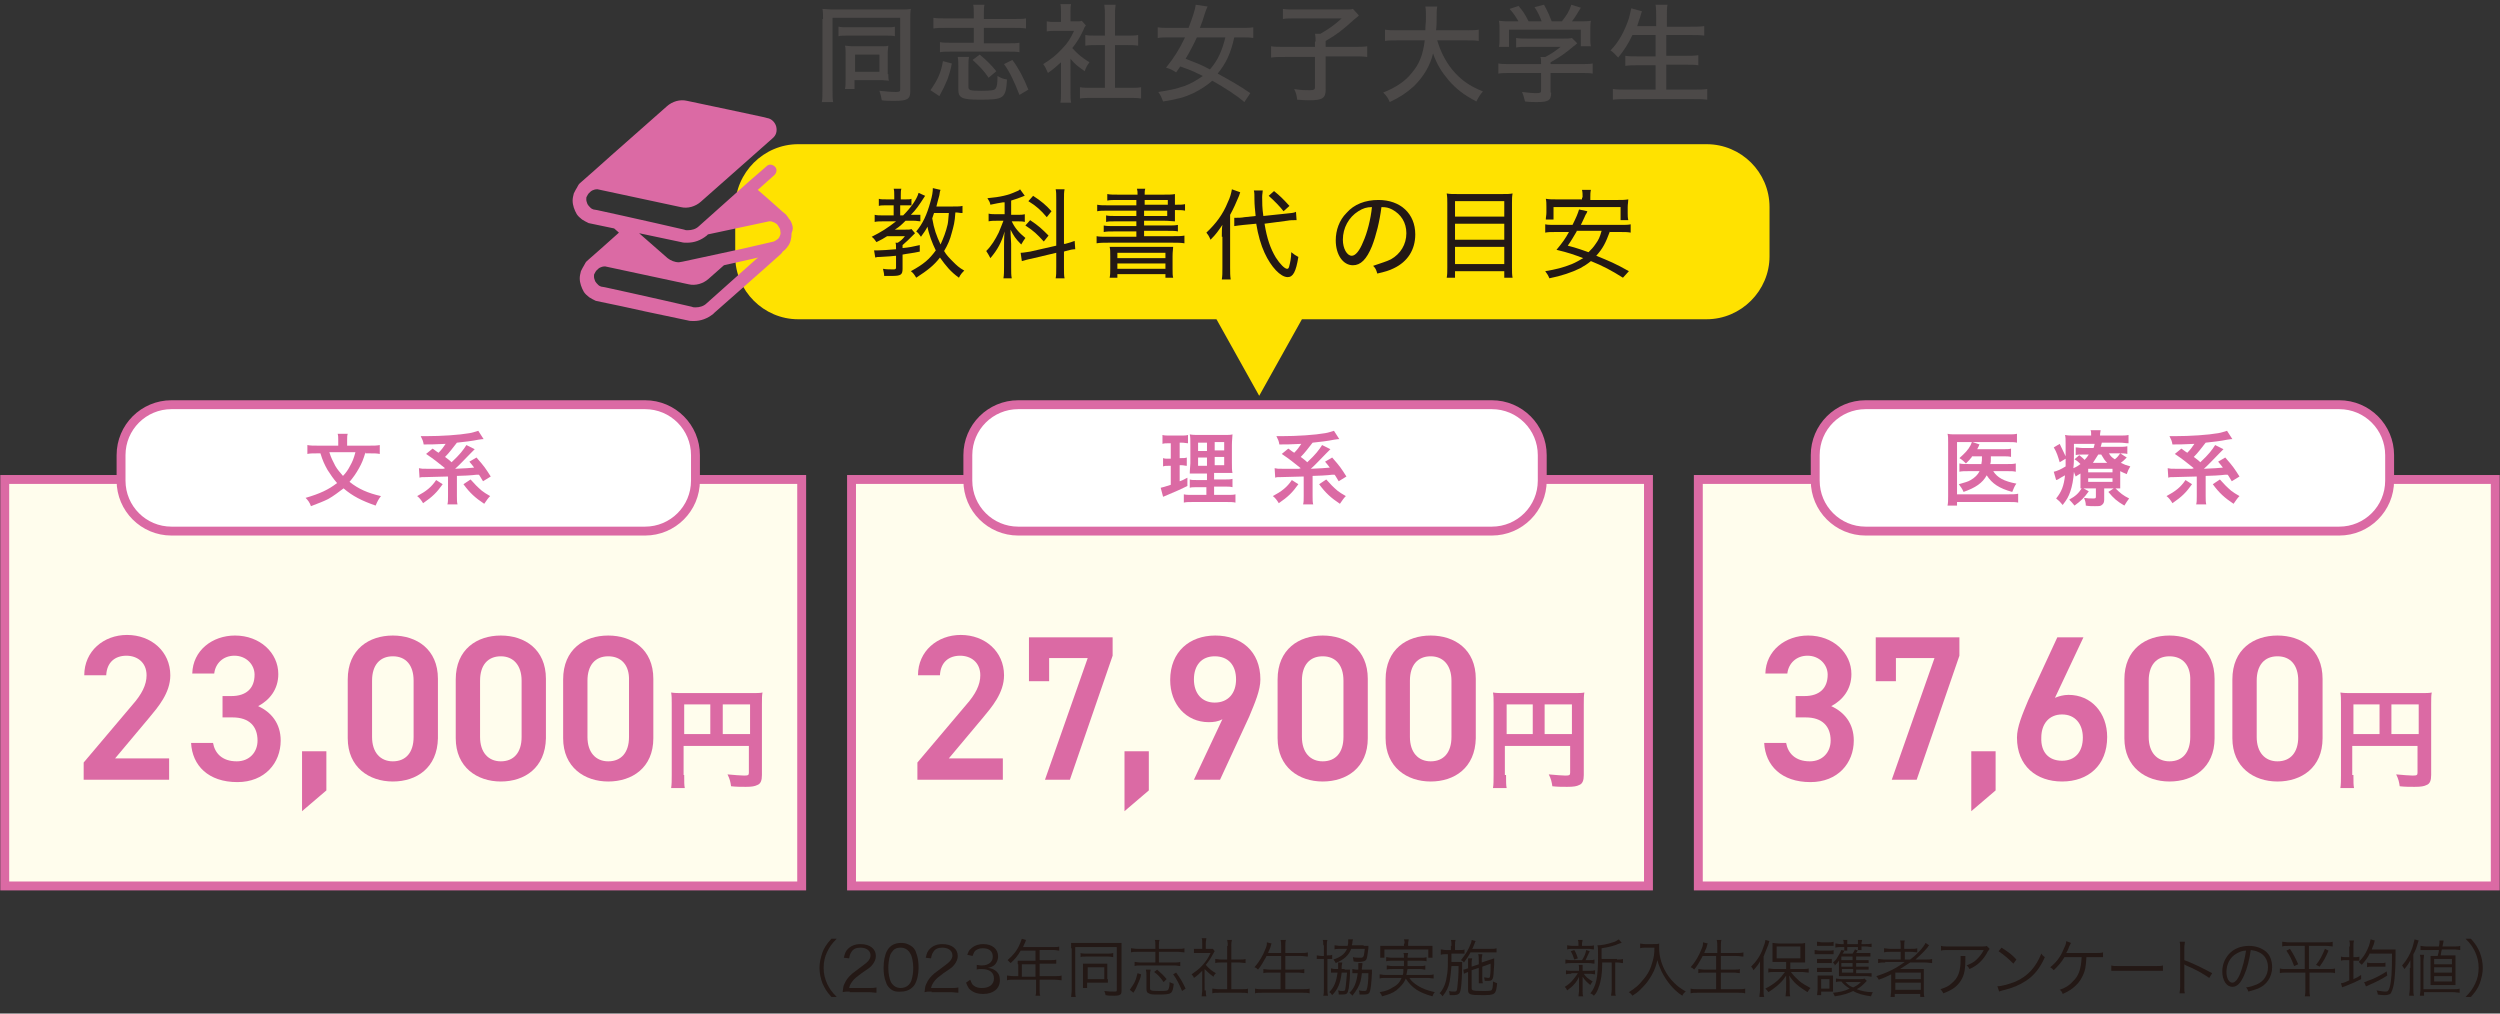 <?xml version="1.0" encoding="utf-8"?>
<!-- Generator: Adobe Illustrator 24.3.0, SVG Export Plug-In . SVG Version: 6.00 Build 0)  -->
<svg version="1.1" id="レイヤー_1" xmlns="http://www.w3.org/2000/svg" xmlns:xlink="http://www.w3.org/1999/xlink" x="0px"
	 y="0px" width="421.3px" height="170.8px" viewBox="0 0 421.3 170.8" style="enable-background:new 0 0 421.3 170.8;"
	 xml:space="preserve">
<rect x="0" y="0" width="421.3" height="170.8" fill="#333333" stroke="none"/>
<style type="text/css">
	.st0{fill:#231815;}
	.st1{fill:#FFFDED;stroke:#DB6AA4;stroke-width:1.5;stroke-miterlimit:10;}
	.st2{fill:#FFFFFF;}
	.st3{fill:none;stroke:#DB6AA4;stroke-width:1.5;stroke-miterlimit:10;}
	.st4{fill:#DB6AA4;}
	.st5{fill:#4C4948;}
	.st6{fill:#FFE200;}
</style>
<g>
	<path class="st0" d="M140.1,168c-0.8-0.9-1.1-1.4-1.5-2.3c-0.3-0.8-0.5-1.7-0.5-2.6s0.2-1.7,0.5-2.6c0.3-0.8,0.7-1.4,1.5-2.3h0.9
		c-0.9,0.9-1.2,1.4-1.6,2.2c-0.4,0.8-0.6,1.7-0.6,2.7s0.2,1.8,0.6,2.7c0.4,0.8,0.7,1.3,1.6,2.2H140.1z"/>
	<path class="st0" d="M143.2,167.1c-0.7,0-0.8,0-1.2,0.1c0.1-0.8,0.1-1,0.3-1.4c0.3-0.7,0.7-1.2,1.4-1.8c0.4-0.3,0.4-0.3,1.6-1.2
		c1-0.7,1.4-1.2,1.4-1.8c0-0.8-0.7-1.3-1.7-1.3c-0.7,0-1.2,0.2-1.5,0.7c-0.2,0.3-0.3,0.5-0.4,1.1l-0.9-0.1c0.2-0.8,0.3-1.1,0.7-1.5
		c0.5-0.5,1.2-0.8,2.1-0.8c1.6,0,2.6,0.8,2.6,2c0,0.5-0.2,1-0.6,1.5c-0.3,0.4-0.6,0.6-1.8,1.4c-0.8,0.6-1.2,0.9-1.5,1.3
		c-0.3,0.4-0.5,0.7-0.6,1.2h3.3c0.5,0,0.9,0,1.3-0.1v0.9c-0.4,0-0.8-0.1-1.3-0.1H143.2z"/>
	<path class="st0" d="M149.9,166.5c-0.3-0.3-0.5-0.6-0.6-1c-0.3-0.7-0.4-1.6-0.4-2.4c0-1.1,0.2-2.2,0.6-2.9c0.5-0.9,1.3-1.3,2.4-1.3
		c0.8,0,1.4,0.3,1.9,0.7c0.3,0.3,0.5,0.6,0.6,1c0.3,0.7,0.4,1.6,0.4,2.4c0,1.3-0.3,2.4-0.7,3c-0.5,0.7-1.3,1.1-2.2,1.1
		C151,167.2,150.4,167,149.9,166.5z M150.5,160.2c-0.2,0.2-0.4,0.5-0.5,0.8c-0.2,0.6-0.3,1.4-0.3,2.1c0,1,0.2,2,0.5,2.5
		c0.4,0.6,0.9,0.9,1.6,0.9c0.5,0,1-0.2,1.3-0.5c0.2-0.2,0.4-0.5,0.5-0.8c0.2-0.7,0.3-1.3,0.3-2.1c0-0.9-0.2-2-0.5-2.4
		c-0.3-0.6-0.9-1-1.6-1C151.3,159.7,150.8,159.8,150.5,160.2z"/>
	<path class="st0" d="M157,167.1c-0.7,0-0.8,0-1.2,0.1c0.1-0.8,0.1-1,0.3-1.4c0.3-0.7,0.7-1.2,1.4-1.8c0.4-0.3,0.4-0.3,1.6-1.2
		c1-0.7,1.4-1.2,1.4-1.8c0-0.8-0.7-1.3-1.7-1.3c-0.7,0-1.2,0.2-1.5,0.7c-0.2,0.3-0.3,0.5-0.4,1.1l-0.9-0.1c0.2-0.8,0.3-1.1,0.7-1.5
		c0.5-0.5,1.2-0.8,2.1-0.8c1.6,0,2.6,0.8,2.6,2c0,0.5-0.2,1-0.6,1.5c-0.3,0.4-0.6,0.6-1.8,1.4c-0.8,0.6-1.2,0.9-1.5,1.3
		c-0.3,0.4-0.5,0.7-0.6,1.2h3.3c0.5,0,0.9,0,1.3-0.1v0.9c-0.4,0-0.8-0.1-1.3-0.1H157z"/>
	<path class="st0" d="M163.5,165.1c0.2,0.5,0.3,0.8,0.6,1c0.4,0.3,0.8,0.4,1.4,0.4c1.2,0,2-0.6,2-1.6c0-1-0.7-1.6-2.1-1.6
		c-0.3,0-0.6,0-0.8,0.1v-0.8c0.2,0,0.5,0.1,0.8,0.1c0.7,0,1.2-0.2,1.5-0.5c0.3-0.3,0.4-0.6,0.4-1c0-0.9-0.6-1.4-1.7-1.4
		c-0.6,0-1.1,0.2-1.4,0.6c-0.1,0.2-0.2,0.4-0.3,0.7l-0.9-0.2c0.2-0.5,0.3-0.8,0.6-1c0.5-0.5,1.2-0.8,2.1-0.8c1.5,0,2.5,0.8,2.5,2.1
		c0,0.6-0.3,1.2-0.7,1.5c-0.3,0.2-0.5,0.3-1,0.4c0.6,0.1,0.9,0.2,1.3,0.5c0.5,0.4,0.7,0.9,0.7,1.6c0,1.4-1.1,2.3-2.8,2.3
		c-1.1,0-1.8-0.3-2.4-0.9c-0.2-0.3-0.3-0.5-0.5-1L163.5,165.1z"/>
	<path class="st0" d="M171.5,162.5c0-0.2,0-0.4,0-0.6c0.2,0,0.5,0,0.7,0h2.3v-1.7H172c-0.5,0.9-1,1.5-1.7,2.1
		c-0.2-0.2-0.3-0.3-0.5-0.5c1-0.9,1.6-1.6,2.1-2.8c0.1-0.3,0.2-0.5,0.3-0.8l0.7,0.2c0,0.1-0.1,0.2-0.1,0.3l-0.4,0.9h5.2
		c0.5,0,0.7,0,0.9-0.1v0.7c-0.3,0-0.5-0.1-0.9-0.1h-2.4v1.7h1.9c0.4,0,0.7,0,0.9-0.1v0.7c-0.3,0-0.5,0-0.9,0h-1.9v2.1h2.6
		c0.5,0,0.8,0,1.1-0.1v0.8c-0.3,0-0.6-0.1-1.1-0.1h-2.6v1.7c0,0.5,0,0.7,0.1,1h-0.8c0.1-0.3,0.1-0.5,0.1-1v-1.7h-3.8
		c-0.4,0-0.8,0-1.1,0.1v-0.8c0.3,0,0.6,0.1,1.1,0.1h0.8V162.5z M174.5,164.6v-2.1h-2.3v2.1H174.5z"/>
	<path class="st0" d="M180.5,159.8c0-0.4,0-0.7,0-0.9c0.2,0,0.6,0,1,0h6.5c0.4,0,0.7,0,1,0c0,0.3,0,0.5,0,1v7.1
		c0,0.6-0.2,0.8-1.3,0.8c-0.4,0-0.9,0-1.4-0.1c0-0.2-0.1-0.4-0.2-0.7c0.7,0.1,1.1,0.1,1.6,0.1c0.4,0,0.5,0,0.5-0.2v-7.3h-7v7.3
		c0,0.5,0,0.8,0.1,1.1h-0.8c0-0.3,0.1-0.7,0.1-1.1V159.8z M181.9,160.6c0.2,0,0.4,0.1,0.9,0.1h3.9c0.4,0,0.6,0,0.9-0.1v0.7
		c-0.2,0-0.4-0.1-0.8-0.1h-3.9c-0.4,0-0.6,0-0.8,0.1V160.6z M186.7,165c0,0.2,0,0.4,0,0.6c-0.2,0-0.4,0-0.7,0h-2.8v0.9h-0.7
		c0-0.3,0-0.6,0-1V163c0-0.2,0-0.5,0-0.6c0.2,0,0.4,0,0.7,0h2.6c0.3,0,0.5,0,0.8,0c0,0.2,0,0.3,0,0.6V165z M183.3,165h2.8v-2h-2.8
		V165z"/>
	<path class="st0" d="M190.4,166.8c0.4-0.6,0.7-1,0.9-1.5c0.2-0.4,0.2-0.7,0.4-1.3l0.6,0.2c-0.1,0.7-0.3,1-0.5,1.5
		c-0.3,0.7-0.4,1-0.8,1.6L190.4,166.8z M194.7,159.3c0-0.5,0-0.7-0.1-0.9h0.8c-0.1,0.3-0.1,0.5-0.1,0.9v0.6h3.2c0.5,0,0.8,0,1.1-0.1
		v0.7c-0.3,0-0.7-0.1-1.1-0.1h-3.2v1.8h2.6c0.4,0,0.7,0,1-0.1v0.7c-0.3,0-0.5-0.1-1-0.1h-5.7c-0.4,0-0.7,0-1,0.1v-0.7
		c0.3,0,0.5,0.1,1,0.1h2.5v-1.8h-3c-0.5,0-0.8,0-1.1,0.1v-0.7c0.3,0,0.6,0.1,1.1,0.1h3V159.3z M193.9,163.5c-0.1,0.3-0.1,0.5-0.1,1
		v2c0,0.4,0.1,0.5,1.4,0.5c1.3,0,1.6,0,1.7-0.3c0.1-0.2,0.2-0.5,0.2-1.2c0.2,0.1,0.4,0.2,0.7,0.3c-0.2,1.7-0.3,1.8-2.6,1.8
		c-0.9,0-1.3,0-1.6-0.2c-0.3-0.1-0.4-0.3-0.4-0.8v-2.2c0-0.4,0-0.6-0.1-1H193.9z M196.1,165.5c-0.5-0.7-0.9-1.2-1.6-1.7l0.5-0.4
		c0.7,0.6,1.1,1,1.6,1.6L196.1,165.5z M199.2,167c-0.5-1.2-0.9-2-1.5-2.8l0.5-0.3c0.6,0.8,1.1,1.6,1.6,2.7L199.2,167z"/>
	<path class="st0" d="M203.2,166.9c0,0.4,0,0.7,0.1,1h-0.8c0-0.3,0.1-0.6,0.1-1v-3.3c-0.5,0.5-0.8,0.8-1.4,1.2
		c-0.1-0.3-0.2-0.4-0.4-0.6c0.7-0.5,1.3-0.9,1.9-1.6c0.5-0.6,0.9-1.1,1.3-2h-2c-0.3,0-0.5,0-0.8,0v-0.7c0.3,0,0.5,0,0.8,0h0.6v-1
		c0-0.3,0-0.6-0.1-0.8h0.8c0,0.2-0.1,0.5-0.1,0.8v1h0.6c0.3,0,0.5,0,0.6,0l0.3,0.4c-0.1,0.1-0.1,0.2-0.3,0.5
		c-0.3,0.6-0.7,1.2-1.2,1.8c0.5,0.6,1,1,1.7,1.4c-0.2,0.2-0.3,0.3-0.4,0.6c-0.7-0.5-1-0.8-1.5-1.3V166.9z M206.9,159.4
		c0-0.4,0-0.6-0.1-1h0.8c-0.1,0.4-0.1,0.6-0.1,1v2.3h1.4c0.5,0,0.7,0,1-0.1v0.7c-0.3,0-0.7-0.1-1-0.1h-1.4v4.5h1.7
		c0.5,0,0.9,0,1.1-0.1v0.8c-0.3-0.1-0.7-0.1-1.1-0.1h-3.8c-0.5,0-0.8,0-1.1,0.1v-0.8c0.3,0,0.6,0.1,1.1,0.1h1.4v-4.5h-1
		c-0.4,0-0.7,0-1,0.1v-0.7c0.3,0,0.6,0.1,1,0.1h1V159.4z"/>
	<path class="st0" d="M213.4,161.2c-0.5,0.9-0.9,1.6-1.4,2.2c-0.2-0.2-0.3-0.3-0.6-0.4c0.8-0.9,1.4-1.9,1.9-3.2
		c0.2-0.5,0.2-0.7,0.2-1l0.8,0.2c-0.1,0.1-0.1,0.3-0.2,0.6c0,0.1-0.2,0.4-0.4,1h2.2v-1.1c0-0.4,0-0.7-0.1-1.1h0.9
		c-0.1,0.3-0.1,0.7-0.1,1.1v1.1h2.6c0.5,0,0.8,0,1.2-0.1v0.7c-0.4,0-0.7-0.1-1.2-0.1h-2.6v2.3h2.1c0.5,0,0.9,0,1.1-0.1v0.7
		c-0.3,0-0.6-0.1-1.1-0.1h-2.1v2.8h2.9c0.5,0,0.9,0,1.2-0.1v0.8c-0.4-0.1-0.7-0.1-1.2-0.1h-6.8c-0.5,0-0.9,0-1.2,0.1v-0.8
		c0.4,0.1,0.7,0.1,1.2,0.1h3.1v-2.8H214c-0.5,0-0.8,0-1.1,0.1v-0.7c0.3,0,0.6,0.1,1.1,0.1h1.9v-2.3H213.4z"/>
	<path class="st0" d="M223,159.3c0-0.4,0-0.7-0.1-0.9h0.8c-0.1,0.3-0.1,0.5-0.1,0.9v1.7h0.1c0.4,0,0.6,0,0.8-0.1v0.7
		c-0.3,0-0.4,0-0.7,0h-0.1v5.1c0,0.4,0,0.7,0.1,1.1h-0.8c0.1-0.3,0.1-0.7,0.1-1.1v-5.1h-0.3c-0.4,0-0.6,0-0.9,0V161
		c0.2,0,0.4,0.1,0.9,0.1h0.3V159.3z M226.6,163.4c0.4,0,0.6,0,0.9,0c0,0.2,0,0.3,0,0.6c0,0.7-0.1,1.8-0.2,2.5
		c-0.2,1-0.3,1.1-1.2,1.1c-0.1,0-0.3,0-0.5,0c0-0.3,0-0.4-0.1-0.7c0.3,0.1,0.5,0.1,0.8,0.1c0.3,0,0.4-0.1,0.4-0.3
		c0.1-0.5,0.2-1.6,0.3-2.8h-0.9c-0.2,1.7-0.6,2.8-1.6,3.8c-0.2-0.3-0.3-0.4-0.5-0.5c0.8-0.8,1.2-1.7,1.4-3.3h-0.5
		c-0.3,0-0.4,0-0.6,0v-0.7c0.2,0,0.3,0.1,0.7,0.1h0.5c0-0.2,0-0.4,0-0.6c0-0.2,0-0.3,0-0.5h0.7c0,0.2-0.1,0.4-0.1,0.7
		c0,0.1,0,0.2,0,0.4H226.6z M229.8,159.4c0.3,0,0.6,0,0.8,0c0,0.2,0,0.2,0,0.4c-0.1,0.8-0.2,1.5-0.3,1.8c-0.1,0.2-0.2,0.3-0.5,0.4
		c-0.1,0-0.3,0.1-0.7,0.1c-0.3,0-0.7,0-1-0.1c0-0.3-0.1-0.4-0.1-0.7c0.4,0.1,0.9,0.1,1.3,0.1c0.3,0,0.4-0.1,0.5-0.3
		c0.1-0.3,0.1-0.6,0.2-1.2h-2.3c-0.4,1.1-1.2,1.8-2.6,2.4c-0.1-0.2-0.2-0.4-0.4-0.6c1.2-0.4,1.9-0.9,2.3-1.8h-1.1
		c-0.5,0-0.8,0-1,0.1v-0.7c0.3,0,0.6,0.1,1,0.1h1.2c0.1-0.3,0.1-0.6,0.1-0.9c0-0.1,0-0.1,0-0.2l0.8,0c0,0.1-0.1,0.3-0.1,0.6
		c0,0.2-0.1,0.3-0.1,0.4H229.8z M230.3,163.4c0.4,0,0.6,0,0.9,0c0,0.2,0,0.4,0,0.6c-0.1,1.8-0.2,2.8-0.4,3.2c-0.1,0.3-0.4,0.4-1,0.4
		c-0.4,0-0.5,0-0.7,0c0-0.3,0-0.4-0.1-0.7c0.4,0.1,0.7,0.1,0.9,0.1c0.3,0,0.4-0.1,0.4-0.2c0.2-0.5,0.3-1.5,0.3-2.8h-1.1
		c-0.1,1.1-0.3,1.8-0.7,2.5c-0.3,0.5-0.5,0.8-0.9,1.3c-0.1-0.2-0.3-0.3-0.5-0.5c0.8-0.7,1.2-1.7,1.4-3.3h-0.3c-0.3,0-0.4,0-0.6,0
		v-0.7c0.2,0,0.3,0.1,0.7,0.1h0.3c0-0.3,0-0.5,0-0.7c0-0.2,0-0.3,0-0.4h0.7c0,0.2,0,0.3-0.1,0.9c0,0.1,0,0.1,0,0.2H230.3z"/>
	<path class="st0" d="M237.5,164.8c0.4,0.6,0.8,0.9,1.4,1.3c0.8,0.5,1.6,0.8,2.9,1.1c-0.2,0.2-0.3,0.4-0.4,0.7
		c-2.2-0.6-3.5-1.4-4.5-3c-0.3,0.8-0.9,1.4-1.6,2c-0.7,0.5-1.3,0.7-2.4,1c-0.1-0.3-0.2-0.4-0.4-0.7c1.1-0.2,1.6-0.4,2.2-0.8
		c0.8-0.4,1.2-0.9,1.5-1.6h-2.7c-0.4,0-0.7,0-1,0.1v-0.7c0.3,0,0.5,0.1,1,0.1h2.9c0.1-0.3,0.1-0.5,0.1-1h-1.9c-0.4,0-0.7,0-0.9,0.1
		v-0.7c0.3,0,0.5,0.1,0.9,0.1h2c0-0.4,0-0.5,0-0.9h-2c-0.4,0-0.7,0-1,0.1v-0.7c0.3,0,0.5,0.1,1,0.1h2c0-0.5,0-0.6-0.1-0.8h0.8
		c0,0.2-0.1,0.4-0.1,0.8h2.2c0.5,0,0.7,0,1-0.1v0.7c-0.3-0.1-0.6-0.1-1-0.1h-2.2c0,0.3,0,0.6,0,0.9h2.1c0.5,0,0.6,0,0.9-0.1v0.7
		c-0.3,0-0.5-0.1-0.9-0.1h-2.1c-0.1,0.5-0.1,0.6-0.2,1h3.6c0.4,0,0.7,0,1-0.1v0.7c-0.3,0-0.6-0.1-1-0.1H237.5z M236.7,159
		c0-0.2,0-0.4-0.1-0.7h0.8c0,0.2-0.1,0.4-0.1,0.7v0.4h3.1c0.4,0,0.7,0,1,0c0,0.2,0,0.4,0,0.7v0.6c0,0.3,0,0.5,0,0.7h-0.7V160h-7.4
		v1.4h-0.7c0-0.2,0-0.4,0-0.7v-0.6c0-0.3,0-0.5,0-0.7c0.3,0,0.6,0,1.1,0h2.9V159z"/>
	<path class="st0" d="M244.6,159.4c0-0.4,0-0.7-0.1-1h0.8c-0.1,0.3-0.1,0.5-0.1,1v0.7h0.7c0.4,0,0.7,0,0.9-0.1v0.7
		c-0.2,0-0.5,0-0.9,0h-1.3c0,0.6,0,0.6,0,1.4h1.1c0.3,0,0.5,0,0.7,0c0,0.2,0,0.4,0,0.7c0,1.5-0.1,3-0.2,3.7c-0.1,0.6-0.2,0.9-0.4,1
		c-0.1,0.1-0.4,0.2-0.8,0.2c-0.1,0-0.4,0-0.7,0c0-0.3-0.1-0.5-0.1-0.7c0.3,0.1,0.6,0.1,0.9,0.1c0.4,0,0.4-0.1,0.5-0.8
		c0.1-0.8,0.2-2,0.2-3.5h-1.2c-0.1,1.3-0.2,2-0.3,2.6c-0.2,1-0.5,1.6-1.2,2.5c-0.2-0.3-0.3-0.4-0.5-0.5c0.8-0.9,1.1-1.9,1.3-3.4
		c0.1-0.8,0.1-1.2,0.1-3.2h-0.3c-0.4,0-0.6,0-0.9,0.1V160c0.3,0,0.5,0.1,0.9,0.1h0.8V159.4z M247.8,160.5c-0.3,0.6-0.6,1-1.1,1.7
		c-0.1-0.2-0.3-0.3-0.5-0.4c0.8-1,1.3-1.8,1.7-2.9c0.1-0.3,0.1-0.4,0.1-0.5l0.7,0.2c-0.1,0.1-0.1,0.1-0.2,0.4
		c-0.2,0.4-0.2,0.6-0.4,0.9h3c0.5,0,0.8,0,1.1-0.1v0.7c-0.3,0-0.7,0-1.1,0H247.8z M249.2,162.5v-0.8c0-0.4,0-0.6-0.1-0.9h0.7
		c0,0.3-0.1,0.5-0.1,0.8v0.6l1.2-0.4c0.3-0.1,0.7-0.2,0.9-0.3c0,0.7,0,0.8,0,1c-0.1,1.6-0.1,2.2-0.3,2.5c-0.1,0.2-0.3,0.3-0.7,0.3
		c-0.1,0-0.3,0-0.6,0c0-0.3-0.1-0.4-0.1-0.6c0.2,0,0.5,0.1,0.7,0.1c0.2,0,0.3-0.1,0.3-0.3c0.1-0.6,0.1-1.2,0.1-2.1l-1.4,0.5v1.9
		c0,0.4,0,0.6,0.1,0.9h-0.7c0-0.3,0-0.4,0-0.9v-1.7l-1.2,0.4v3c0,0.4,0.1,0.5,1.8,0.5c1.1,0,1.5,0,1.6-0.2c0.1-0.1,0.2-0.6,0.2-1.4
		c0.3,0.1,0.4,0.2,0.7,0.3c-0.2,1.9-0.3,2-2.5,2c-2.1,0-2.4-0.1-2.4-0.9v-3c-0.3,0.1-0.5,0.2-0.7,0.3l-0.1-0.7
		c0.2,0,0.4-0.1,0.7-0.2l0.1,0v-0.8c0-0.4,0-0.6,0-0.9h0.7c-0.1,0.3-0.1,0.5-0.1,0.8v0.6L249.2,162.5z"/>
	<path class="st0" d="M264.8,164.1c-0.4,0-0.6,0-0.9,0.1v-0.7c0.2,0.1,0.5,0.1,0.9,0.1h1.3V163c0-0.1,0-0.3-0.1-0.4h0.7
		c0,0.1,0,0.3,0,0.4v0.6h1.2c0.4,0,0.6,0,0.9-0.1v0.7c-0.2,0-0.5-0.1-0.9-0.1h-1c0.4,0.6,0.7,0.8,1.5,1.3c-0.2,0.2-0.2,0.3-0.4,0.6
		c-0.7-0.6-0.9-0.8-1.3-1.4c0,0.2,0,0.5,0,0.9v1.5c0,0.4,0,0.6,0.1,0.9H266c0-0.3,0.1-0.6,0.1-0.9v-1.5c0-0.3,0-0.5,0-0.9
		c-0.4,0.9-1,1.6-2,2.3c-0.1-0.2-0.2-0.4-0.4-0.6c0.5-0.3,1-0.7,1.4-1.2c0.3-0.4,0.5-0.6,0.8-1.1H264.8z M266.6,161.8
		c0.4-0.6,0.6-1.1,0.7-1.7l0.6,0.2c-0.3,0.6-0.5,1.1-0.7,1.5h0.6c0.4,0,0.6,0,0.9-0.1v0.7c-0.3,0-0.5-0.1-0.9-0.1h-3.1
		c-0.4,0-0.6,0-0.9,0.1v-0.7c0.2,0,0.5,0.1,0.9,0.1H266.6z M267.7,159.4c0.4,0,0.6,0,0.9-0.1v0.7c-0.3,0-0.5-0.1-0.9-0.1H265
		c-0.4,0-0.6,0-0.9,0.1v-0.7c0.2,0,0.5,0.1,0.9,0.1h1v-0.3c0-0.3,0-0.5-0.1-0.7h0.8c0,0.2-0.1,0.4-0.1,0.7v0.3H267.7z M265.3,161.7
		c-0.2-0.6-0.3-0.9-0.6-1.4l0.6-0.2c0.3,0.5,0.4,0.8,0.6,1.4L265.3,161.7z M272.5,161.7c0.5,0,0.7,0,1-0.1v0.7
		c-0.3,0-0.5-0.1-0.9-0.1h-0.4v4.6c0,0.5,0,0.8,0.1,1h-0.8c0-0.3,0.1-0.5,0.1-1v-4.6h-1.6c0,0.1,0,0.1,0,0.4c0,1.4-0.2,2.8-0.6,3.8
		c-0.2,0.6-0.4,1-0.8,1.4c-0.2-0.2-0.3-0.3-0.6-0.4c1-1.2,1.3-2.7,1.3-6.2c0-1.2,0-1.6-0.1-1.9c0.1,0,0.1,0,0.1,0
		c0.6,0,1.6-0.2,2.5-0.5c0.4-0.1,0.7-0.3,1-0.5l0.5,0.6c-0.1,0-0.1,0-0.4,0.1c-0.9,0.4-1.7,0.6-3,0.8v1.8H272.5z"/>
	<path class="st0" d="M277.2,159.7c-0.2,0-0.5,0-0.8,0.1V159c0.2,0,0.4,0.1,0.8,0.1h1.4c0.5,0,0.8,0,1-0.1c0,0.3,0,0.5,0,0.7
		c0,1.3,0.3,2.5,0.9,3.7c0.4,0.8,0.9,1.5,1.6,2.2c0.6,0.6,1,0.9,2,1.5c-0.3,0.2-0.4,0.3-0.6,0.7c-0.9-0.6-1.4-1.1-2-1.8
		c-0.6-0.7-1.1-1.5-1.5-2.3c-0.3-0.7-0.5-1.1-0.7-1.9c-0.3,1.4-0.8,2.4-1.5,3.4c-0.4,0.6-0.9,1.1-1.4,1.6c-0.4,0.4-0.7,0.6-1.3,1
		c-0.2-0.3-0.3-0.4-0.6-0.6c1.1-0.7,1.7-1.2,2.4-2.1c0.8-0.9,1.3-1.9,1.6-3.1c0.2-0.7,0.3-1.2,0.3-2.3H277.2z"/>
	<path class="st0" d="M286.9,161.2c-0.5,0.9-0.9,1.6-1.4,2.2c-0.2-0.2-0.3-0.3-0.6-0.4c0.8-0.9,1.4-1.9,1.9-3.2
		c0.2-0.5,0.2-0.7,0.2-1l0.8,0.2c-0.1,0.1-0.1,0.3-0.2,0.6c0,0.1-0.2,0.4-0.4,1h2.2v-1.1c0-0.4,0-0.7-0.1-1.1h0.8
		c-0.1,0.3-0.1,0.7-0.1,1.1v1.1h2.6c0.5,0,0.8,0,1.2-0.1v0.7c-0.4,0-0.7-0.1-1.2-0.1h-2.6v2.3h2.1c0.5,0,0.9,0,1.1-0.1v0.7
		c-0.3,0-0.6-0.1-1.1-0.1h-2.1v2.8h2.9c0.5,0,0.9,0,1.2-0.1v0.8c-0.4-0.1-0.7-0.1-1.2-0.1h-6.8c-0.5,0-0.9,0-1.2,0.1v-0.8
		c0.4,0.1,0.7,0.1,1.2,0.1h3.1v-2.8h-1.9c-0.5,0-0.8,0-1.1,0.1v-0.7c0.3,0,0.6,0.1,1.1,0.1h1.9v-2.3H286.9z"/>
	<path class="st0" d="M296.6,163.3c0-0.4,0-0.8,0-1.3c-0.3,0.6-0.6,0.9-1.1,1.5c-0.2-0.4-0.2-0.4-0.4-0.6c0.9-0.9,1.6-1.9,2-3.1
		c0.2-0.5,0.4-1.1,0.4-1.4l0.7,0.2c-0.1,0.1-0.1,0.3-0.2,0.6c-0.2,0.5-0.5,1.2-0.8,2v5.6c0,0.5,0,0.9,0.1,1.2h-0.8
		c0-0.4,0.1-0.7,0.1-1.3V163.3z M301,162.1h-1.2c-0.5,0-0.8,0-1.1,0c0-0.3,0-0.6,0-0.9v-1.4c0-0.4,0-0.6,0-0.9
		c0.3,0,0.6,0.1,1.2,0.1h3.1c0.6,0,0.9,0,1.2-0.1c0,0.3,0,0.5,0,1v1.4c0,0.4,0,0.7,0,0.9c-0.2,0-0.7,0-1.1,0h-1.4v1.1h2.1
		c0.4,0,0.7,0,1-0.1v0.7c-0.4,0-0.7-0.1-1-0.1h-2c0.6,0.8,0.9,1,1.4,1.5c0.6,0.5,1.2,0.8,1.9,1.2c-0.2,0.2-0.3,0.4-0.5,0.7
		c-0.6-0.4-1.1-0.7-1.7-1.2c-0.6-0.5-0.9-0.9-1.4-1.6c0,0.3,0.1,0.7,0.1,1.1v1.4c0,0.4,0,0.7,0.1,1h-0.8c0-0.3,0.1-0.7,0.1-1v-1.4
		c0-0.5,0-0.8,0-1.1c-0.5,0.8-0.9,1.2-1.6,1.8c-0.5,0.4-0.9,0.7-1.4,1c-0.1-0.2-0.3-0.4-0.5-0.6c0.8-0.4,1.4-0.8,2.1-1.4
		c0.5-0.5,0.7-0.7,1.2-1.4h-1.8c-0.4,0-0.7,0-1,0.1v-0.7c0.3,0,0.6,0.1,1,0.1h2V162.1z M299.4,161.5h4v-2h-4V161.5z"/>
	<path class="st0" d="M305.9,160.1c0.2,0,0.4,0.1,0.8,0.1h1.5c0.4,0,0.6,0,0.8-0.1v0.7c-0.2,0-0.4,0-0.8,0h-1.6c-0.4,0-0.6,0-0.8,0
		V160.1z M306.2,167.8c0-0.3,0.1-0.7,0.1-1v-1.5c0-0.3,0-0.6,0-0.9c0.2,0,0.3,0,0.7,0h1.3c0.3,0,0.5,0,0.6,0c0,0.2,0,0.3,0,0.8v1.2
		c0,0.3,0,0.5,0,0.7c-0.3,0-0.5,0-0.6,0h-1.4v0.6H306.2z M306.2,161.6c0.2,0,0.4,0,0.7,0h1.1c0.4,0,0.5,0,0.7,0v0.7
		c-0.2,0-0.4,0-0.7,0h-1.1c-0.3,0-0.5,0-0.7,0V161.6z M306.2,163.1c0.2,0,0.4,0,0.7,0h1.1c0.4,0,0.5,0,0.7,0v0.7c-0.3,0-0.4,0-0.7,0
		h-1.1c-0.3,0-0.5,0-0.7,0V163.1z M306.3,158.7c0.2,0,0.4,0.1,0.8,0.1h1.1c0.3,0,0.5,0,0.8-0.1v0.7c-0.3,0-0.4,0-0.8,0H307
		c-0.3,0-0.5,0-0.8,0V158.7z M306.9,166.6h1.4V165h-1.4V166.6z M314.1,161.8c0.4,0,0.6,0,0.8,0v0.5c-0.2,0-0.4,0-0.8,0h-1.3v0.6h1.3
		c0.4,0,0.6,0,0.8,0v0.5c-0.2,0-0.4,0-0.8,0h-1.3v0.6h1.8c0.4,0,0.6,0,0.8,0v0.6c-0.2,0-0.5-0.1-0.8-0.1h-3.9c-0.3,0-0.5,0-0.8,0
		c0-0.3,0-0.5,0-0.8v-1.1c0-0.2,0-0.5,0-0.7c-0.2,0.3-0.3,0.4-0.7,0.8c0-0.2-0.1-0.3-0.3-0.5c0.3-0.3,0.5-0.4,0.7-0.8
		c0.3-0.5,0.5-0.8,0.7-1.3l0.5,0.1c0-0.2,0-0.2,0-0.5v-0.1h-0.6c-0.3,0-0.6,0-0.9,0.1V159c0.3,0,0.5,0.1,0.9,0.1h0.5V159
		c0-0.3,0-0.4-0.1-0.6h0.7c0,0.2,0,0.3,0,0.6v0.1h1.8V159c0-0.3,0-0.4,0-0.6h0.7c0,0.2-0.1,0.3-0.1,0.6v0.1h0.7c0.4,0,0.7,0,1-0.1
		v0.6c-0.3,0-0.6-0.1-1-0.1h-0.7v0.1c0,0.3,0,0.4,0,0.5h-0.6c-0.1,0.2-0.1,0.2-0.3,0.5h1.6c0.4,0,0.6,0,0.8,0v0.6
		c-0.2,0-0.4,0-0.8,0h-1.6v0.6H314.1z M314.6,165.3c-0.9,0.9-1,1-1.7,1.4c0.8,0.3,1.6,0.5,2.7,0.5c-0.1,0.2-0.2,0.4-0.3,0.7
		c-1.3-0.2-2.2-0.4-3-0.9c-0.8,0.4-1.7,0.7-3.1,0.9c-0.1-0.2-0.2-0.4-0.3-0.6c1.1-0.1,2-0.3,2.8-0.7c-0.6-0.4-0.9-0.6-1.4-1.2
		c-0.4,0-0.6,0-0.9,0.1v-0.6c0.2,0,0.5,0.1,0.9,0.1h3.1c0.4,0,0.6,0,0.8-0.1L314.6,165.3z M312.2,161.2h-1.9v0.6h1.9V161.2z
		 M312.2,162.3h-1.9v0.6h1.9V162.3z M310.4,163.3v0.6h1.9v-0.6H310.4z M310.8,160.2c0,0.1-0.2,0.4-0.3,0.5h1.7
		c0.2-0.3,0.3-0.5,0.4-0.7l0.5,0.2c0-0.1,0-0.2,0-0.5v-0.1h-1.8v0.1c0,0.3,0,0.4,0,0.5H310.8z M311,165.5c0.4,0.4,0.7,0.7,1.3,0.9
		c0.6-0.3,0.9-0.5,1.3-0.9H311z"/>
	<path class="st0" d="M317.7,162.2c-0.5,0-0.8,0-1.2,0.1v-0.7c0.3,0,0.6,0.1,1.2,0.1h2.6v-1.3h-1.7c-0.5,0-0.8,0-1.1,0.1v-0.7
		c0.3,0,0.6,0.1,1.1,0.1h1.7v-0.4c0-0.5,0-0.7-0.1-1h0.8c-0.1,0.3-0.1,0.5-0.1,1v0.4h1c0.6,0,0.9,0,1.2-0.1v0.7
		c-0.3,0-0.6-0.1-1.1-0.1h-1v1.3h0.9c1.2-0.9,2.2-2,2.6-2.8l0.6,0.4c-0.1,0.1-0.2,0.2-0.3,0.4c-0.6,0.7-1.1,1.2-2,2h1.7
		c0.5,0,0.8,0,1.1-0.1v0.7c-0.3,0-0.7-0.1-1.2-0.1h-2.5c-0.6,0.4-1.1,0.7-1.7,1.1c0.6,0,0.8,0,1.1,0h1.8c0.5,0,0.8,0,1.1,0
		c0,0.3,0,0.5,0,1.2v2.4c0,0.5,0,0.8,0.1,1.1h-0.7v-0.5h-4.3v0.5h-0.7c0-0.3,0.1-0.6,0.1-1.1V165c0-0.2,0-0.5,0-0.8
		c-0.6,0.3-1.2,0.6-2.1,0.9c-0.1-0.2-0.2-0.4-0.4-0.6c1.9-0.6,3.3-1.3,4.8-2.4H317.7z M319.4,165h4.3v-1.1h-4.3V165z M319.4,166.8
		h4.3v-1.2h-4.3V166.8z"/>
	<path class="st0" d="M331.2,161.2c0,0.2,0,0.2,0,0.7c0,1.8-0.3,2.8-1,3.7c-0.6,0.8-1.4,1.3-2.7,1.8c-0.2-0.3-0.2-0.4-0.5-0.7
		c0.9-0.3,1.4-0.5,1.9-1c1.1-0.9,1.5-2,1.5-4c0-0.3,0-0.4,0-0.6H331.2z M335.3,159.9c-0.1,0.1-0.1,0.2-0.3,0.4
		c-0.7,1.4-1.7,2.4-3.1,3c-0.2-0.3-0.2-0.4-0.5-0.6c0.7-0.3,1.2-0.5,1.7-1c0.5-0.5,0.9-1,1.2-1.6h-6c-0.6,0-0.9,0-1.2,0.1v-0.8
		c0.4,0.1,0.7,0.1,1.2,0.1h5.6c0.7,0,0.7,0,0.9-0.1L335.3,159.9z"/>
	<path class="st0" d="M336.6,166.2c0.8,0,2.1-0.4,3.1-0.8c2-0.9,3.4-2.4,4.3-4.7c0.2,0.3,0.3,0.4,0.6,0.6c-0.8,1.8-1.8,3.1-3.2,4
		c-1.1,0.7-2.2,1.2-3.9,1.6c-0.3,0.1-0.4,0.1-0.6,0.2L336.6,166.2z M337.3,159.7c1.1,0.7,1.8,1.2,2.5,2l-0.5,0.7
		c-0.8-0.8-1.6-1.5-2.5-2.1L337.3,159.7z"/>
	<path class="st0" d="M351.6,161.4c-0.1,1.5-0.2,2.2-0.6,3c-0.4,0.9-1,1.6-1.8,2.2c-0.4,0.3-0.9,0.6-1.6,0.9
		c-0.1-0.3-0.2-0.5-0.5-0.7c0.9-0.3,1.6-0.7,2.2-1.4c1-0.9,1.4-2.1,1.5-4.1h-2.9c-0.6,1-1.1,1.5-1.8,2.2c-0.2-0.2-0.3-0.3-0.6-0.5
		c1-0.8,1.7-1.7,2.2-2.9c0.3-0.7,0.5-1,0.5-1.5l0.8,0.3c-0.1,0.2-0.1,0.2-0.3,0.6c-0.2,0.6-0.4,0.9-0.5,1.1c0.2,0,0.2,0,4.9,0
		c0.7,0,0.9,0,1.3-0.1v0.8c-0.3,0-0.3,0-1.3,0H351.6z"/>
	<path class="st0" d="M355.8,162.7c0.3,0.1,0.6,0.1,1.3,0.1h6.1c0.8,0,0.9,0,1.3-0.1v0.9c-0.3,0-0.6,0-1.3,0h-6.1c-0.8,0-1,0-1.3,0
		V162.7z"/>
	<path class="st0" d="M367.3,167.4c0-0.3,0.1-0.5,0.1-1.1v-6.5c0-0.6,0-0.8-0.1-1.1h0.9c0,0.3-0.1,0.5-0.1,1.1v2
		c1.6,0.6,2.8,1.2,4.7,2.2l-0.5,0.8c-1-0.7-2.4-1.5-3.9-2.1c-0.2-0.1-0.2-0.1-0.3-0.2l0,0c0,0.2,0,0.4,0,0.6v3.2
		c0,0.6,0,0.8,0.1,1.1H367.3z"/>
	<path class="st0" d="M378.2,164.3c-0.6,1.4-1.2,2-2,2c-1,0-1.7-1.1-1.7-2.6c0-1.1,0.4-2.1,1.1-2.9c0.8-0.9,2-1.4,3.4-1.4
		c1.2,0,2.2,0.4,2.9,1c0.7,0.6,1,1.6,1,2.6c0,1.6-0.9,3-2.4,3.6c-0.5,0.2-0.9,0.3-1.6,0.5c-0.1-0.3-0.2-0.5-0.4-0.7
		c0.8-0.1,1.3-0.3,1.8-0.5c1.2-0.5,1.9-1.6,1.9-2.9c0-1.2-0.6-2.2-1.7-2.6c-0.4-0.2-0.7-0.2-1.2-0.3
		C379.1,161.6,378.7,163.2,378.2,164.3z M376.9,160.7c-1.1,0.6-1.7,1.8-1.7,3.1c0,1,0.4,1.8,1,1.8c0.4,0,0.9-0.5,1.3-1.5
		c0.4-1,0.8-2.5,1-3.9C377.9,160.2,377.4,160.4,376.9,160.7z"/>
	<path class="st0" d="M385.7,159.4c-0.5,0-0.8,0-1.1,0.1v-0.8c0.3,0,0.6,0.1,1.1,0.1h6.3c0.5,0,0.8,0,1.1-0.1v0.8
		c-0.3,0-0.6-0.1-1.1-0.1h-2.9v3.9h3.3c0.5,0,0.9,0,1.1-0.1v0.8c-0.3-0.1-0.6-0.1-1.1-0.1h-3.2v2.9c0,0.4,0,0.8,0.1,1.1h-0.9
		c0.1-0.4,0.1-0.7,0.1-1.1v-2.9h-3.1c-0.5,0-0.9,0-1.2,0.1v-0.8c0.3,0.1,0.6,0.1,1.1,0.1h3.1v-3.9H385.7z M385.9,159.9
		c0.6,0.9,0.9,1.5,1.4,2.6l-0.7,0.3c-0.4-1.1-0.7-1.7-1.3-2.6L385.9,159.9z M392.4,160.2c-0.5,1.2-0.8,1.7-1.5,2.7l-0.6-0.3
		c0.7-0.9,1-1.5,1.5-2.7L392.4,160.2z"/>
	<path class="st0" d="M396,159.5c0-0.4,0-0.7-0.1-1h0.8c-0.1,0.3-0.1,0.6-0.1,1v1.8h0.2c0.4,0,0.6,0,0.8-0.1v0.7c-0.2,0-0.5,0-0.8,0
		h-0.2v3.1c0.5-0.2,0.7-0.3,1.3-0.7l0,0.7c-1,0.5-1.4,0.7-2.7,1.2c-0.2,0.1-0.4,0.1-0.5,0.2l-0.2-0.7c0.3,0,0.8-0.2,1.4-0.5v-3.4
		h-0.5c-0.4,0-0.7,0-0.9,0.1v-0.7c0.3,0.1,0.5,0.1,0.9,0.1h0.5V159.5z M399.4,160.6c-0.4,0.8-0.8,1.3-1.4,2c0-0.1-0.1-0.1-0.1-0.1
		c-0.2-0.2-0.2-0.2-0.4-0.4c0.7-0.7,1.1-1.3,1.5-2.2c0.3-0.6,0.4-1.2,0.5-1.6l0.7,0.2c0,0.1-0.1,0.2-0.1,0.4
		c-0.1,0.4-0.3,0.7-0.4,1.1h3.1c0.8,0,0.8,0,0.9,0c0,0.2,0,0.4,0,0.8c0,2.3-0.1,3.9-0.3,5.1c-0.2,0.9-0.4,1.4-0.6,1.6
		c-0.2,0.1-0.5,0.2-0.9,0.2c-0.3,0-0.6,0-1.2-0.1c0-0.3-0.1-0.4-0.2-0.7c0.6,0.1,1.1,0.2,1.5,0.2c0.4,0,0.5-0.1,0.7-0.7
		c0.3-1,0.4-2.6,0.4-5.7H399.4z M402.3,164.4c-1.1,0.7-1.7,1-3.3,1.7c-0.1,0.1-0.2,0.1-0.3,0.1l-0.3-0.7c0.2,0,0.4-0.1,0.6-0.2
		c1.2-0.4,2.1-0.9,3.2-1.6L402.3,164.4z M398.9,162.2c0.3,0.1,0.5,0.1,0.9,0.1h1.3c0.4,0,0.7,0,0.9-0.1v0.7c-0.2,0-0.5,0-0.9,0h-1.3
		c-0.4,0-0.7,0-0.9,0.1V162.2z"/>
	<path class="st0" d="M406.2,163.1c0-0.5,0-0.7,0-1.3c-0.3,0.6-0.5,0.9-1,1.5c-0.1-0.2-0.3-0.4-0.4-0.6c0.8-0.9,1.3-1.8,1.7-2.9
		c0.2-0.7,0.3-1,0.4-1.5l0.7,0.2c-0.1,0.2-0.1,0.3-0.2,0.6c-0.2,0.7-0.3,1-0.7,1.7v5.8c0,0.5,0,0.9,0.1,1.2h-0.8
		c0-0.4,0.1-0.7,0.1-1.3V163.1z M407.8,167.9c0-0.4,0.1-0.7,0.1-1.3V162c0-0.5,0-0.8-0.1-1.1h0.7c0,0.3-0.1,0.7-0.1,1.1v4.7h5
		c0.5,0,0.8,0,1.1-0.1v0.7c-0.3,0-0.6-0.1-1.1-0.1h-4.9v0.6H407.8z M408.9,160.1c-0.4,0-0.7,0-1,0v-0.7c0.3,0,0.5,0.1,1,0.1h2.1
		c0.1-0.4,0.1-0.6,0.1-1l0.7,0c-0.1,0.5-0.1,0.7-0.2,1h2c0.5,0,0.7,0,1-0.1v0.7c-0.3,0-0.6-0.1-0.9-0.1h-2.2c-0.1,0.4-0.1,0.4-0.2,1
		h1.6c0.4,0,0.7,0,0.9,0c0,0.3,0,0.4,0,1v3.1c0,0.4,0,0.6,0,0.9c-0.4,0-0.6,0-0.9,0h-2.4c-0.3,0-0.6,0-0.9,0c0-0.2,0-0.5,0-0.8v-3.2
		l0-0.4v-0.2c0-0.1,0-0.2,0-0.3c0.3,0,0.5,0,0.9,0h0.3c0.1-0.4,0.2-0.7,0.2-1H408.9z M410.2,162.5h3v-0.9h-3V162.5z M410.2,163.9h3
		V163h-3V163.9z M410.2,165.4h3v-0.9h-3V165.4z"/>
	<path class="st0" d="M415.5,168c0.9-0.9,1.2-1.4,1.6-2.2c0.4-0.8,0.6-1.7,0.6-2.7s-0.2-1.8-0.6-2.7c-0.4-0.8-0.7-1.3-1.6-2.2h0.9
		c0.8,0.9,1.1,1.4,1.5,2.3c0.3,0.8,0.5,1.7,0.5,2.6s-0.2,1.7-0.5,2.6c-0.3,0.8-0.7,1.4-1.5,2.3H415.5z"/>
</g>
<g>
	<rect x="0.8" y="80.8" class="st1" width="134.3" height="68.5"/>
	<g>
		<path class="st2" d="M117.2,81c0,4.7-3.8,8.5-8.5,8.5H28.9c-4.7,0-8.5-3.8-8.5-8.5v-4.3c0-4.7,3.8-8.5,8.5-8.5h79.8
			c4.7,0,8.5,3.8,8.5,8.5V81z"/>
		<path class="st3" d="M117.2,81c0,4.7-3.8,8.5-8.5,8.5H28.9c-4.7,0-8.5-3.8-8.5-8.5v-4.3c0-4.7,3.8-8.5,8.5-8.5h79.8
			c4.7,0,8.5,3.8,8.5,8.5V81z"/>
	</g>
	<g>
		<path class="st4" d="M61.6,76.2c-0.4,1.3-0.6,1.8-1.1,2.7c-0.5,0.9-1,1.6-1.6,2.3c1.5,1.2,3.1,1.9,5.3,2.4
			c-0.4,0.5-0.6,0.9-0.9,1.6c-2.3-0.8-3.9-1.6-5.4-2.9c-0.8,0.6-1.7,1.3-2.6,1.8c-0.8,0.4-1.6,0.7-2.9,1.2c-0.2-0.6-0.5-1-0.9-1.4
			c2.4-0.7,3.9-1.4,5.3-2.5c-0.6-0.7-1.1-1.4-1.6-2.2c-0.5-0.9-0.8-1.5-1.2-2.8h-0.6c-0.6,0-1.2,0-1.6,0.1v-1.5
			c0.5,0.1,1,0.1,1.7,0.1H57v-1c0-0.4,0-0.7-0.1-1h1.7c-0.1,0.3-0.1,0.6-0.1,1v1h3.8c0.7,0,1.2,0,1.7-0.1v1.5
			c-0.5-0.1-0.9-0.1-1.6-0.1H61.6z M55.5,76.2c0.3,1,0.6,1.5,1,2.3c0.4,0.7,0.8,1.1,1.3,1.7c0.5-0.5,0.9-1.1,1.2-1.7
			c0.4-0.7,0.6-1.2,0.9-2.3H55.5z"/>
		<path class="st4" d="M74.6,81.6c-1,1.4-1.7,2.1-3.3,3.2c-0.3-0.5-0.6-0.9-1-1.2c1.5-0.8,2.4-1.5,3.2-2.7L74.6,81.6z M75,78.9
			c-1.4-1.1-1.7-1.4-3.2-2.4l1.1-0.9c0.2,0.1,0.5,0.4,1,0.7c0.5-0.5,0.8-0.9,1.2-1.5c-2.3,0.1-2.3,0.1-3.7,0.1
			c-0.1-0.6-0.2-0.8-0.5-1.4c0.4,0,0.7,0,0.9,0c2.6,0,5.6-0.2,7.3-0.5c0.6-0.1,0.8-0.2,1.5-0.4l0.9,1.4c-0.2,0-0.2,0-0.9,0.1
			c-0.9,0.2-2.6,0.4-3.6,0.5c-0.8,1-1.2,1.6-2,2.4c0.5,0.4,0.7,0.5,1.1,0.9c1.4-1.3,2-2.1,2.5-2.9l1.4,0.7c-0.1,0.1-0.1,0.1-0.2,0.2
			c0,0-0.1,0.1-0.2,0.2c-0.1,0.1-0.2,0.2-0.4,0.4c-0.6,0.6-1.8,1.9-2.5,2.5c2.1-0.1,2.1-0.1,3.2-0.2c-0.2-0.3-0.4-0.5-0.8-1l1.2-0.7
			c1.4,1.6,1.5,1.8,2.4,3.2l-1.3,0.8c-0.4-0.6-0.5-0.9-0.7-1.1c-0.1,0-0.1,0-0.4,0c-0.7,0.1-2.6,0.2-3.3,0.2v3.4c0,0.7,0,1,0.1,1.4
			h-1.7c0.1-0.4,0.1-0.7,0.1-1.4v-3.3c-0.6,0-3.2,0.1-3.8,0.1c-0.7,0-0.7,0-1,0.1l-0.1-1.6c0.5,0.1,0.5,0.1,1.5,0.1
			c1.2,0,1.4,0,2.6,0L75,78.9L75,78.9z M79.3,80.8c0.7,0.8,1.2,1.3,1.9,1.9c0.4,0.3,0.7,0.5,1.4,0.9c-0.4,0.4-0.5,0.6-1,1.3
			c-1.5-1-2.4-1.8-3.5-3.3L79.3,80.8z"/>
	</g>
	<g>
		<g>
			<path class="st4" d="M28.6,131.4H14.1v-2.9l8.2-9.7c1.6-1.8,2.4-3.4,2.4-5c0-2.2-1.6-3.3-3.4-3.3c-1.9,0-3.3,1.1-3.4,3.3h-3.7
				c0-4.1,3.3-6.8,7.2-6.8c4.1,0,7.3,2.8,7.3,6.8c0,3-2.1,5.4-3.6,7.2l-5.7,6.8h9.1V131.4z"/>
			<path class="st4" d="M37.3,117.3h1.7c2.5,0,3.9-1.3,3.9-3.6c0-1.7-1.4-3.2-3.4-3.2c-1.9,0-3.2,1.3-3.4,3h-3.7
				c0.1-3.9,3.4-6.4,7.2-6.4c4.2,0,7.3,2.9,7.3,6.5c0,2.6-1.5,4.4-3.4,5.4c2.2,1,3.8,2.9,3.8,5.8c0,3.8-2.7,7-7.3,7
				c-4.9,0-7.6-2.8-7.8-6.6h3.7c0.3,1.7,1.5,3.1,4,3.1c2.1,0,3.5-1.5,3.5-3.5c0-2.4-1.4-3.9-4.2-3.9h-1.7V117.3z"/>
			<path class="st4" d="M55,133.2l-4.1,3.5v-10.1H55V133.2z"/>
			<path class="st4" d="M66.2,131.7c-4,0-7.6-2.4-7.6-7.3v-9.9c0-5.1,3.6-7.4,7.6-7.4c4,0,7.6,2.3,7.6,7.3v10
				C73.7,129.4,70.2,131.7,66.2,131.7z M66.2,110.6c-2.2,0-3.5,1.5-3.5,4.1v9.5c0,2.6,1.4,4.1,3.5,4.1c2.2,0,3.5-1.5,3.5-4.1v-9.5
				C69.7,112.1,68.4,110.6,66.2,110.6z"/>
			<path class="st4" d="M84.4,131.7c-4,0-7.6-2.4-7.6-7.3v-9.9c0-5.1,3.6-7.4,7.6-7.4c4,0,7.6,2.3,7.6,7.3v10
				C91.9,129.4,88.4,131.7,84.4,131.7z M84.4,110.6c-2.2,0-3.5,1.5-3.5,4.1v9.5c0,2.6,1.4,4.1,3.5,4.1c2.2,0,3.5-1.5,3.5-4.1v-9.5
				C87.9,112.1,86.5,110.6,84.4,110.6z"/>
			<path class="st4" d="M102.5,131.7c-4,0-7.6-2.4-7.6-7.3v-9.9c0-5.1,3.6-7.4,7.6-7.4c4,0,7.6,2.3,7.6,7.3v10
				C110.1,129.4,106.5,131.7,102.5,131.7z M102.5,110.6c-2.2,0-3.5,1.5-3.5,4.1v9.5c0,2.6,1.4,4.1,3.5,4.1c2.2,0,3.5-1.5,3.5-4.1
				v-9.5C106.1,112.1,104.7,110.6,102.5,110.6z"/>
			<path class="st4" d="M115.3,130.6c0,1.2,0,1.7,0.1,2.2h-2.3c0.1-0.6,0.1-1.3,0.1-2.2v-12.1c0-0.8,0-1.2-0.1-1.8
				c0.6,0.1,1.1,0.1,2.1,0.1h11.3c1,0,1.6,0,2-0.1c-0.1,0.5-0.1,1-0.1,2v11.9c0,0.9-0.2,1.5-0.8,1.7c-0.4,0.2-0.9,0.3-1.9,0.3
				c-0.7,0-1.7,0-2.5-0.1c-0.1-0.7-0.2-1.2-0.6-2c1.2,0.1,2.2,0.2,2.8,0.2c0.7,0,0.8-0.1,0.8-0.5v-4.5h-11V130.6z M119.7,118.7h-4.4
				v5h4.4V118.7z M126.4,123.7v-5h-4.6v5H126.4z"/>
		</g>
	</g>
</g>
<g>
	<rect x="143.5" y="80.8" class="st1" width="134.3" height="68.5"/>
	<g>
		<path class="st2" d="M259.9,81c0,4.7-3.8,8.5-8.5,8.5h-79.8c-4.7,0-8.5-3.8-8.5-8.5v-4.3c0-4.7,3.8-8.5,8.5-8.5h79.8
			c4.7,0,8.5,3.8,8.5,8.5V81z"/>
		<path class="st3" d="M259.9,81c0,4.7-3.8,8.5-8.5,8.5h-79.8c-4.7,0-8.5-3.8-8.5-8.5v-4.3c0-4.7,3.8-8.5,8.5-8.5h79.8
			c4.7,0,8.5,3.8,8.5,8.5V81z"/>
	</g>
	<g>
		<path class="st4" d="M196.9,74.7c-0.4,0-0.7,0-1,0.1v-1.5c0.3,0.1,0.7,0.1,1.2,0.1h1.9c0.5,0,0.9,0,1.2-0.1v1.4
			c-0.3,0-0.6-0.1-1-0.1h-0.4v2.6h0.3c0.4,0,0.6,0,0.9-0.1v1.4c-0.3,0-0.5-0.1-0.9-0.1h-0.3v2.7c0.6-0.2,0.7-0.3,1.3-0.6l0,1.4
			c-1.2,0.6-1.7,0.8-3.8,1.7c-0.1,0-0.1,0.1-0.3,0.1l-0.4-1.5c0.5-0.1,0.7-0.2,1.7-0.5v-3.2h-0.4c-0.4,0-0.6,0-0.9,0.1v-1.4
			c0.3,0.1,0.5,0.1,0.9,0.1h0.4v-2.6H196.9z M203.4,82.1h-1.5c-0.8,0-1.1,0-1.4,0.1v-1.4c0.3,0.1,0.6,0.1,1.4,0.1h1.5v-1.1h-1.3
			c-0.9,0-1.2,0-1.6,0c0-0.3,0-0.3,0.1-1.7V75c0-0.9,0-1.4-0.1-1.8c0.5,0.1,0.9,0.1,1.8,0.1h3.7c1,0,1.4,0,1.7-0.1
			c0,0.4-0.1,1-0.1,1.8v2.9c0,0.9,0,1.4,0.1,1.8c-0.4,0-0.7,0-1.5,0h-1.6v1.1h1.7c0.7,0,1,0,1.4-0.1v1.4c-0.4-0.1-0.7-0.1-1.4-0.1
			h-1.7v1.4h2.2c0.7,0,1.1,0,1.4-0.1v1.4c-0.4-0.1-0.8-0.1-1.5-0.1h-5.7c-0.7,0-1.1,0-1.5,0.1v-1.4c0.4,0.1,0.7,0.1,1.4,0.1h2.4
			V82.1z M201.9,74.6v1.4h1.5v-1.4H201.9z M201.9,77.1v1.4h1.5v-1.4H201.9z M204.7,75.9h1.6v-1.4h-1.6V75.9z M204.7,78.4h1.6v-1.4
			h-1.6V78.4z"/>
		<path class="st4" d="M218.8,81.6c-1,1.4-1.7,2.1-3.3,3.2c-0.3-0.5-0.6-0.9-1-1.2c1.5-0.8,2.4-1.5,3.2-2.7L218.8,81.6z M219.2,78.9
			c-1.4-1.1-1.7-1.4-3.2-2.4l1.1-0.9c0.2,0.1,0.5,0.4,1,0.7c0.5-0.5,0.8-0.9,1.2-1.5c-2.3,0.1-2.3,0.1-3.7,0.1
			c-0.1-0.6-0.2-0.8-0.5-1.4c0.4,0,0.7,0,0.9,0c2.6,0,5.6-0.2,7.3-0.5c0.6-0.1,0.8-0.2,1.5-0.4l0.9,1.4c-0.2,0-0.2,0-0.9,0.1
			c-0.9,0.2-2.6,0.4-3.6,0.5c-0.8,1-1.2,1.6-2,2.4c0.5,0.4,0.7,0.5,1.1,0.9c1.4-1.3,2-2.1,2.5-2.9l1.4,0.7c-0.1,0.1-0.1,0.1-0.2,0.2
			c0,0-0.1,0.1-0.2,0.2c-0.1,0.1-0.2,0.2-0.4,0.4c-0.6,0.6-1.8,1.9-2.5,2.5c2.1-0.1,2.1-0.1,3.2-0.2c-0.2-0.3-0.4-0.5-0.8-1l1.2-0.7
			c1.4,1.6,1.5,1.8,2.4,3.2l-1.3,0.8c-0.4-0.6-0.5-0.9-0.7-1.1c-0.1,0-0.1,0-0.4,0c-0.7,0.1-2.6,0.2-3.3,0.2v3.4c0,0.7,0,1,0.1,1.4
			h-1.7c0.1-0.4,0.1-0.7,0.1-1.4v-3.3c-0.6,0-3.2,0.1-3.8,0.1c-0.7,0-0.7,0-1,0.1l-0.1-1.6c0.5,0.1,0.5,0.1,1.5,0.1
			c1.2,0,1.4,0,2.6,0L219.2,78.9L219.2,78.9z M223.5,80.8c0.7,0.8,1.2,1.3,1.9,1.9c0.4,0.3,0.7,0.5,1.4,0.9c-0.4,0.4-0.5,0.6-1,1.3
			c-1.5-1-2.4-1.8-3.5-3.3L223.5,80.8z"/>
	</g>
	<g>
		<g>
			<path class="st4" d="M169.1,131.4h-14.5v-2.9l8.2-9.7c1.6-1.8,2.4-3.4,2.4-5c0-2.2-1.6-3.3-3.4-3.3c-1.9,0-3.3,1.1-3.4,3.3h-3.7
				c0-4.1,3.3-6.8,7.2-6.8c4.1,0,7.3,2.8,7.3,6.8c0,3-2.1,5.4-3.6,7.2l-5.7,6.8h9.1V131.4z"/>
			<path class="st4" d="M173.4,114.8v-7.4h14.1v3.1l-7.2,20.9h-4.2l7.2-20.5h-6.5v3.9H173.4z"/>
			<path class="st4" d="M193.6,133.2l-4.1,3.5v-10.1h4.1V133.2z"/>
			<path class="st4" d="M206,121.2c-0.7,0.4-1.5,0.5-2.3,0.5c-3.8,0-6.5-3-6.5-7.1c0-4.8,3.3-7.5,7.6-7.5c4.3,0,7.6,2.6,7.6,7.4
				c0,1.8-0.9,3.9-1.9,6.3l-4.9,10.6h-4.4L206,121.2z M204.7,110.6c-2.2,0-3.5,1.5-3.5,3.9c0,2.3,1.3,3.9,3.5,3.9
				c2.3,0,3.6-1.6,3.6-3.9C208.3,112.1,207,110.6,204.7,110.6z"/>
			<path class="st4" d="M222.9,131.7c-4,0-7.6-2.4-7.6-7.3v-9.9c0-5.1,3.6-7.4,7.6-7.4c4,0,7.6,2.3,7.6,7.3v10
				C230.5,129.4,226.9,131.7,222.9,131.7z M222.9,110.6c-2.2,0-3.5,1.5-3.5,4.1v9.5c0,2.6,1.4,4.1,3.5,4.1c2.2,0,3.5-1.5,3.5-4.1
				v-9.5C226.4,112.1,225.1,110.6,222.9,110.6z"/>
			<path class="st4" d="M241.1,131.7c-4,0-7.6-2.4-7.6-7.3v-9.9c0-5.1,3.6-7.4,7.6-7.4c4,0,7.6,2.3,7.6,7.3v10
				C248.6,129.4,245.1,131.7,241.1,131.7z M241.1,110.6c-2.2,0-3.5,1.5-3.5,4.1v9.5c0,2.6,1.4,4.1,3.5,4.1c2.2,0,3.5-1.5,3.5-4.1
				v-9.5C244.6,112.1,243.2,110.6,241.1,110.6z"/>
			<path class="st4" d="M253.8,130.6c0,1.2,0,1.7,0.1,2.2h-2.3c0.1-0.6,0.1-1.3,0.1-2.2v-12.1c0-0.8,0-1.2-0.1-1.8
				c0.6,0.1,1.1,0.1,2.1,0.1H265c1,0,1.6,0,2-0.1c-0.1,0.5-0.1,1-0.1,2v11.9c0,0.9-0.2,1.5-0.8,1.7c-0.4,0.2-0.9,0.3-2,0.3
				c-0.7,0-1.7,0-2.5-0.1c-0.1-0.7-0.2-1.2-0.6-2c1.2,0.1,2.2,0.2,2.8,0.2c0.7,0,0.8-0.1,0.8-0.5v-4.5h-11V130.6z M258.3,118.7h-4.4
				v5h4.4V118.7z M264.9,123.7v-5h-4.6v5H264.9z"/>
		</g>
	</g>
</g>
<g>
	<rect x="286.2" y="80.8" class="st1" width="134.3" height="68.5"/>
	<g>
		<path class="st2" d="M402.7,81c0,4.7-3.8,8.5-8.5,8.5h-79.8c-4.7,0-8.5-3.8-8.5-8.5v-4.3c0-4.7,3.8-8.5,8.5-8.5h79.8
			c4.7,0,8.5,3.8,8.5,8.5V81z"/>
		<path class="st3" d="M402.7,81c0,4.7-3.8,8.5-8.5,8.5h-79.8c-4.7,0-8.5-3.8-8.5-8.5v-4.3c0-4.7,3.8-8.5,8.5-8.5h79.8
			c4.7,0,8.5,3.8,8.5,8.5V81z"/>
	</g>
	<g>
		<path class="st4" d="M332.3,77c-0.3,0.4-0.5,0.6-1,1.1c-0.3-0.3-0.6-0.6-1.1-0.9c0.9-0.8,1.5-1.4,1.9-2.2c0.1-0.2,0.1-0.3,0.2-0.5
			h-2.5v8.8h8.8c0.7,0,1.1,0,1.5-0.1v1.5c-0.4-0.1-0.8-0.1-1.5-0.1h-8.8v0.6h-1.6c0.1-0.5,0.1-0.9,0.1-1.6v-9.1c0-0.6,0-1-0.1-1.4
			c0.4,0.1,0.8,0.1,1.5,0.1h8.7c0.7,0,1.1,0,1.5-0.1v1.5c-0.4-0.1-0.8-0.1-1.5-0.1h-6l1.2,0.4c-0.1,0.1-0.1,0.1-0.1,0.2
			c-0.1,0.2-0.1,0.2-0.3,0.6h4.4c0.6,0,1,0,1.3-0.1v1.4c-0.4-0.1-0.8-0.1-1.3-0.1h-2.1c0,0.1,0,0.1,0,0.3c0,0.4,0,0.7-0.1,1h3
			c0.6,0,0.9,0,1.3-0.1v1.4c-0.4-0.1-0.7-0.1-1.3-0.1h-2.5c0.7,1.1,1.8,1.7,3.9,2.1c-0.3,0.4-0.4,0.7-0.7,1.4
			c-2.2-0.6-3.4-1.4-4.3-2.8c-0.7,1.3-1.9,2.1-3.9,2.8c-0.2-0.5-0.5-0.9-0.8-1.3c1-0.3,1.5-0.4,2-0.7c0.7-0.4,1.2-0.9,1.5-1.5h-1.9
			c-0.7,0-1.1,0-1.5,0.1v-1.4c0.4,0.1,0.7,0.1,1.5,0.1h2.2c0.1-0.5,0.1-0.6,0.1-1.3H332.3z"/>
		<path class="st4" d="M357.3,81.1c0,0.7,0,0.9,0,1.2c-0.3,0-0.5,0-0.8,0c0.8,0.8,1.3,1.2,2.3,1.7c-0.3,0.4-0.5,0.7-0.8,1.2
			c-1.2-0.7-1.8-1.2-2.7-2.3l0.9-0.6h-1.6v1.9c0,0.4-0.1,0.7-0.4,0.9c-0.2,0.2-0.5,0.2-1.2,0.2c-0.5,0-1,0-1.5-0.1
			c0-0.5-0.1-0.8-0.3-1.3c0.6,0.1,1,0.1,1.5,0.1c0.4,0,0.5,0,0.5-0.3v-1.4h-1.5c-0.3,0-0.4,0-0.6,0l0.9,0.5
			c-0.8,1.1-1.3,1.6-2.4,2.4c-0.4-0.5-0.6-0.7-0.9-1c1.1-0.6,1.6-1.1,2.1-1.9c-0.1,0-0.1,0-0.2,0c0-0.3,0-0.6,0-1.2v-1.3
			c-0.3,0.2-0.4,0.2-0.8,0.5c-0.1-0.3-0.2-0.4-0.3-0.8c-0.1,1.4-0.3,2.4-0.6,3.3c-0.3,0.9-0.6,1.4-1.3,2.3c-0.4-0.5-0.6-0.7-1.1-1.1
			c0.9-1.1,1.3-2.1,1.5-3.9c-0.4,0.2-0.9,0.5-1.2,0.7c-0.1,0-0.2,0.1-0.3,0.1l-0.4-1.4c0.5-0.1,1.2-0.4,2-0.9c0-0.5,0-0.7,0-1.3
			l-1,0.6c-0.3-1-0.5-1.7-1-2.5l1-0.6c0.4,0.8,0.6,1.3,1,2.1c0-0.1,0-0.2,0-0.5s0-1,0-1.4c0-1.1,0-1.2-0.1-1.7
			c0.5,0.1,0.9,0.1,1.7,0.1h2.7v-0.1c0-0.4,0-0.6-0.1-0.8h1.7c0,0.2-0.1,0.4-0.1,0.8v0.1h3.2c0.8,0,1.2,0,1.6-0.1v1.4
			c-0.5,0-0.8-0.1-1.5-0.1h-3c-0.1,0.3-0.1,0.5-0.2,0.7h3.1c0.6,0,1,0,1.4-0.1v1.3c-0.4-0.1-0.7-0.1-1.3-0.1h-1.8
			c0.3,0.5,0.5,0.7,1,1c0.5-0.4,0.6-0.6,0.9-1l1.1,0.7c-0.5,0.5-0.6,0.6-1,0.9c0.6,0.3,0.9,0.4,1.6,0.6c-0.3,0.5-0.4,0.7-0.6,1.3
			c-0.5-0.2-0.7-0.3-1.1-0.5V81.1z M349.5,76.7c0,0.8,0,1.4-0.1,2.2c0.5-0.2,0.8-0.4,1.2-0.7c-0.3-0.3-0.5-0.5-1-0.8l0.8-0.7
			c0.5,0.4,0.7,0.6,0.9,0.8c0.3-0.3,0.5-0.6,0.7-0.9H351c-0.6,0-0.9,0-1.2,0.1v-1.3c0.4,0,0.7,0.1,1.3,0.1h1.7
			c0.1-0.2,0.1-0.4,0.2-0.7h-3.5V76.7z M351.9,79.6h4.1v-0.6h-4.1V79.6z M351.9,81.2h4.1v-0.6h-4.1V81.2z M355.1,78
			c-0.4-0.4-0.6-0.7-1-1.4h-0.5c-0.3,0.5-0.6,0.9-0.9,1.4H355.1z"/>
		<path class="st4" d="M369.4,81.6c-1,1.4-1.7,2.1-3.3,3.2c-0.3-0.5-0.6-0.9-1-1.2c1.5-0.8,2.4-1.5,3.2-2.7L369.4,81.6z M369.7,78.9
			c-1.4-1.1-1.7-1.4-3.2-2.4l1.1-0.9c0.2,0.1,0.5,0.4,1,0.7c0.5-0.5,0.8-0.9,1.2-1.5c-2.3,0.1-2.3,0.1-3.7,0.1
			c-0.1-0.6-0.2-0.8-0.5-1.4c0.4,0,0.7,0,0.9,0c2.6,0,5.6-0.2,7.3-0.5c0.6-0.1,0.8-0.2,1.5-0.4l0.9,1.4c-0.2,0-0.2,0-0.9,0.1
			c-0.9,0.2-2.6,0.4-3.6,0.5c-0.8,1-1.2,1.6-2,2.4c0.5,0.4,0.7,0.5,1.1,0.9c1.4-1.3,2-2.1,2.5-2.9l1.4,0.7c-0.1,0.1-0.1,0.1-0.2,0.2
			c0,0-0.1,0.1-0.2,0.2c-0.1,0.1-0.2,0.2-0.4,0.4c-0.6,0.6-1.8,1.9-2.5,2.5c2.1-0.1,2.1-0.1,3.2-0.2c-0.2-0.3-0.4-0.5-0.8-1l1.2-0.7
			c1.4,1.6,1.5,1.8,2.4,3.2l-1.3,0.8c-0.4-0.6-0.5-0.9-0.7-1.1c-0.1,0-0.1,0-0.4,0c-0.7,0.1-2.6,0.2-3.3,0.2v3.4c0,0.7,0,1,0.1,1.4
			h-1.7c0.1-0.4,0.1-0.7,0.1-1.4v-3.3c-0.6,0-3.2,0.1-3.8,0.1c-0.7,0-0.7,0-1,0.1l-0.1-1.6c0.5,0.1,0.5,0.1,1.5,0.1
			c1.2,0,1.4,0,2.6,0L369.7,78.9L369.7,78.9z M374.1,80.8c0.7,0.8,1.2,1.3,1.9,1.9c0.4,0.3,0.7,0.5,1.4,0.9c-0.4,0.4-0.5,0.6-1,1.3
			c-1.5-1-2.4-1.8-3.5-3.3L374.1,80.8z"/>
	</g>
	<g>
		<g>
			<path class="st4" d="M302.4,117.3h1.7c2.5,0,3.9-1.3,3.9-3.6c0-1.7-1.4-3.2-3.4-3.2c-1.9,0-3.2,1.3-3.4,3h-3.7
				c0.1-3.9,3.4-6.4,7.2-6.4c4.2,0,7.3,2.9,7.3,6.5c0,2.6-1.5,4.4-3.4,5.4c2.2,1,3.8,2.9,3.8,5.8c0,3.8-2.7,7-7.3,7
				c-4.9,0-7.6-2.8-7.8-6.6h3.7c0.3,1.7,1.5,3.1,4,3.1c2.1,0,3.5-1.5,3.5-3.5c0-2.4-1.4-3.9-4.2-3.9h-1.7V117.3z"/>
			<path class="st4" d="M316.1,114.8v-7.4h14.1v3.1l-7.2,20.9h-4.2l7.2-20.5h-6.5v3.9H316.1z"/>
			<path class="st4" d="M336.3,133.2l-4.1,3.5v-10.1h4.1V133.2z"/>
			<path class="st4" d="M346.3,117.6c0.7-0.3,1.5-0.5,2.3-0.5c3.8,0,6.5,3,6.5,7.1c0,4.8-3.2,7.5-7.6,7.5c-4.3,0-7.6-2.6-7.6-7.4
				c0-1.8,0.9-3.9,1.9-6.3l4.9-10.6h4.4L346.3,117.6z M347.5,128.2c2.2,0,3.5-1.5,3.5-3.9c0-2.3-1.3-3.9-3.5-3.9
				c-2.2,0-3.5,1.6-3.5,3.9C343.9,126.7,345.2,128.2,347.5,128.2z"/>
			<path class="st4" d="M365.6,131.7c-4,0-7.6-2.4-7.6-7.3v-9.9c0-5.1,3.6-7.4,7.6-7.4c4,0,7.6,2.3,7.6,7.3v10
				C373.2,129.4,369.6,131.7,365.6,131.7z M365.6,110.6c-2.2,0-3.5,1.5-3.5,4.1v9.5c0,2.6,1.4,4.1,3.5,4.1c2.2,0,3.5-1.5,3.5-4.1
				v-9.5C369.2,112.1,367.8,110.6,365.6,110.6z"/>
			<path class="st4" d="M383.8,131.7c-4,0-7.6-2.4-7.6-7.3v-9.9c0-5.1,3.6-7.4,7.6-7.4c4,0,7.6,2.3,7.6,7.3v10
				C391.4,129.4,387.8,131.7,383.8,131.7z M383.8,110.6c-2.2,0-3.5,1.5-3.5,4.1v9.5c0,2.6,1.4,4.1,3.5,4.1c2.2,0,3.5-1.5,3.5-4.1
				v-9.5C387.3,112.1,386,110.6,383.8,110.6z"/>
			<path class="st4" d="M396.6,130.6c0,1.2,0,1.7,0.1,2.2h-2.3c0.1-0.6,0.1-1.3,0.1-2.2v-12.1c0-0.8,0-1.2-0.1-1.8
				c0.6,0.1,1.1,0.1,2.1,0.1h11.3c1,0,1.6,0,2-0.1c-0.1,0.5-0.1,1-0.1,2v11.9c0,0.9-0.2,1.5-0.8,1.7c-0.4,0.2-0.9,0.3-2,0.3
				c-0.7,0-1.7,0-2.5-0.1c-0.1-0.7-0.2-1.2-0.6-2c1.2,0.1,2.2,0.2,2.8,0.2c0.7,0,0.8-0.1,0.8-0.5v-4.5h-11V130.6z M401,118.7h-4.4v5
				h4.4V118.7z M407.6,123.7v-5H403v5H407.6z"/>
		</g>
	</g>
</g>
<g>
	<path class="st5" d="M138.7,3.2c0-0.7,0-1.2-0.1-1.7c0.4,0,1.1,0.1,1.9,0.1h11.2c0.8,0,1.4,0,1.8-0.1c-0.1,0.5-0.1,1-0.1,1.8v12.1
		c0,1.3-0.5,1.6-2.7,1.6c-0.7,0-1.4,0-2.1-0.1c-0.1-0.6-0.2-1-0.4-1.6c1.1,0.1,1.9,0.2,2.7,0.2c0.7,0,0.8-0.1,0.8-0.4V3h-11.4v12.2
		c0,1,0,1.5,0.1,2h-1.9c0.1-0.6,0.1-1.2,0.1-2.1V3.2z M141.4,4.5c0.4,0.1,0.7,0.1,1.5,0.1h6.4c0.9,0,1.1,0,1.5-0.1v1.6
		c-0.4-0.1-0.8-0.1-1.5-0.1h-6.5c-0.7,0-1.1,0-1.5,0.1V4.5z M149.7,12.5c0,0.4,0,0.8,0.1,1.1c-0.4,0-0.8-0.1-1.2-0.1h-4.6V15h-1.6
		c0.1-0.5,0.1-1,0.1-1.6V8.9c0-0.4,0-0.8-0.1-1.2c0.4,0,0.8,0.1,1.2,0.1h4.8c0.7,0,1,0,1.3-0.1c0,0.3-0.1,0.6-0.1,1.2V12.5z
		 M144.1,12.1h4.1V9.2h-4.1V12.1z"/>
	<path class="st5" d="M156.8,15.2c1.2-1.7,1.8-3,2.1-4.9l1.5,0.4c-0.2,1.1-0.4,1.7-0.7,2.6c-0.5,1.2-0.8,1.8-1.4,2.9L156.8,15.2z
		 M164.1,2.4c0-0.8,0-1.2-0.1-1.6h1.9c-0.1,0.5-0.1,0.9-0.1,1.6v0.8h5.1c0.9,0,1.5,0,2-0.1v1.7c-0.6-0.1-1.2-0.1-2-0.1h-5.1v2.6h4.2
		c0.8,0,1.3,0,1.8-0.1v1.6c-0.5-0.1-1-0.1-1.8-0.1h-9.8c-0.8,0-1.3,0-1.8,0.1V7.1c0.5,0.1,1,0.1,1.8,0.1h3.9V4.7h-4.8
		c-0.9,0-1.4,0-2,0.1V3c0.5,0.1,1.2,0.1,2,0.1h4.8V2.4z M163.3,9.6c-0.1,0.5-0.1,0.8-0.1,1.7v3.3c0,0.6,0.2,0.7,2.1,0.7
		c1.9,0,2.3-0.1,2.5-0.4c0.2-0.3,0.3-0.8,0.3-2.1c0.5,0.3,0.9,0.5,1.6,0.6c-0.2,3.2-0.5,3.4-4.6,3.4c-3,0-3.6-0.3-3.6-1.7v-3.8
		c0-0.7,0-1.1-0.1-1.7H163.3z M166.6,13.1c-0.8-1.2-1.6-2-2.7-3l1.2-0.9c1.2,1,1.9,1.7,2.8,2.8L166.6,13.1z M171.8,16
		c-0.9-2.3-1.6-3.8-2.6-5.2l1.4-0.7c1,1.3,1.9,3,2.7,5L171.8,16z"/>
	<path class="st5" d="M180.4,15.5c0,0.8,0,1.3,0.1,1.8h-1.8c0.1-0.5,0.1-1,0.1-1.8v-5c-0.8,0.7-1.2,1.1-2.2,1.8
		c-0.2-0.5-0.5-1.1-0.8-1.5c1.3-0.8,2.2-1.5,3.2-2.6c0.9-0.9,1.4-1.7,2-3h-3.1c-0.6,0-1,0-1.5,0.1V3.6c0.5,0.1,0.8,0.1,1.4,0.1h1
		V2.1c0-0.5,0-1-0.1-1.4h1.8c-0.1,0.4-0.1,0.8-0.1,1.4v1.5h0.9c0.6,0,0.8,0,1-0.1l0.7,0.8c-0.2,0.2-0.3,0.4-0.4,0.7
		c-0.6,1.3-1.1,2.1-1.9,3.1c0.9,1,1.6,1.6,2.9,2.4c-0.4,0.5-0.6,0.9-0.8,1.5c-1-0.7-1.7-1.2-2.4-2.1V15.5z M187.9,14.8h2.4
		c0.9,0,1.5,0,2-0.1v1.9c-0.6-0.1-1.3-0.1-2-0.1h-6.3c-0.8,0-1.4,0-2,0.1v-1.9c0.6,0.1,1.1,0.1,2,0.1h2.2V7.6h-1.5
		c-0.6,0-1.2,0-1.8,0.1V5.9c0.5,0.1,1,0.1,1.8,0.1h1.5V2.6c0-0.7,0-1.1-0.1-1.8h1.9c-0.1,0.7-0.1,1.1-0.1,1.8V6h2.1
		c0.8,0,1.3,0,1.8-0.1v1.8c-0.6-0.1-1.1-0.1-1.8-0.1h-2.1V14.8z"/>
	<path class="st5" d="M209.7,17.2c-1.4-1.2-3.3-2.4-5.4-3.6c-0.9,0.8-2,1.5-3.2,2.1c-1.5,0.7-2.6,1-5.1,1.4c-0.3-0.8-0.4-1-0.8-1.6
		c2-0.3,2.9-0.5,4.4-1c1.1-0.4,2.1-1,3.1-1.7c-1.5-0.7-1.5-0.8-3.8-1.6c-0.2,0.3-0.3,0.4-0.7,1c-0.6-0.4-1-0.6-1.7-0.8
		c1.3-1.6,2.2-3,3.2-5.1h-2.6c-0.8,0-1.5,0-2,0.1V4.6c0.6,0.1,1.2,0.1,2,0.1h3.2c0.6-1.6,1.1-3,1.2-3.9l2,0.3
		c-0.2,0.4-0.3,0.7-0.5,1.3c-0.2,0.7-0.5,1.6-0.8,2.3h7c0.9,0,1.4,0,2-0.1v1.8c-0.6-0.1-1.2-0.1-2-0.1h-1.2
		c-0.6,2.7-1.4,4.4-2.8,6.1c2,1.1,3.8,2.1,5.5,3.3L209.7,17.2z M201.7,6.3c-0.7,1.5-1.3,2.6-1.9,3.6c1.8,0.7,2.6,1,4.1,1.8
		c1.3-1.5,2-3,2.6-5.4H201.7z"/>
	<path class="st5" d="M221.7,7c0-0.5,0-0.9-0.1-1.3h0.9c1.4-0.8,2.4-1.5,3.6-2.6h-7.9c-0.9,0-1.5,0-2,0.1V1.5c0.6,0.1,1.2,0.1,2,0.1
		h8.3c0.8,0,1.2,0,1.5-0.1l1,1.1c-0.3,0.3-0.3,0.3-0.7,0.6c-2.1,1.9-3,2.6-4.9,3.7v1h4.7c1.1,0,1.7,0,2.3-0.1v1.8
		c-0.7-0.1-1.3-0.1-2.3-0.1h-4.7v5.6c0,1.4-0.5,1.8-2.7,1.8c-0.5,0-0.7,0-2.1-0.1c-0.1-0.9-0.2-1.1-0.5-1.8c1.1,0.2,1.8,0.2,2.6,0.2
		c0.7,0,0.9-0.1,0.9-0.5V9.6h-5.1c-1,0-1.6,0-2.3,0.1V7.8c0.6,0.1,1.3,0.1,2.4,0.1h5V7z"/>
	<path class="st5" d="M242.2,6.8c0.5,1.7,1.3,3.4,2.5,4.9c1.4,1.7,2.9,2.8,5.2,3.7c-0.5,0.6-0.7,0.9-1.1,1.7
		c-2.1-1.1-3.4-2.1-4.7-3.6c-1.1-1.3-2-2.7-2.6-4.5c-0.5,2.1-1.6,3.9-3.2,5.5c-1.2,1.1-2.4,1.9-4.1,2.7c-0.3-0.7-0.5-1-1.1-1.6
		c2.2-0.9,3.7-1.9,4.8-3.3c1.3-1.5,1.9-3.1,2.2-5.5h-4.5c-1.1,0-1.6,0-2.2,0.1V5c0.5,0.1,1.2,0.1,2.2,0.1h4.6c0-0.9,0.1-1.3,0.1-2
		c0-0.9,0-1.5-0.1-2h2c-0.1,0.6-0.1,1-0.1,2c0,0.8,0,1.3-0.1,2h5c1,0,1.6,0,2.2-0.1v1.9c-0.6-0.1-1.2-0.1-2.1-0.1H242.2z"/>
	<path class="st5" d="M261.4,15.6c0,1.3-0.4,1.6-2.4,1.6c-0.4,0-1.3,0-2-0.1c-0.2-0.8-0.3-1.1-0.5-1.6c0.9,0.1,1.7,0.2,2.3,0.2
		c0.8,0,0.9-0.1,0.9-0.4v-3h-5.1c-0.9,0-1.5,0-2.1,0.1v-1.7c0.6,0.1,1.2,0.1,2.1,0.1h5.1v-0.2c0-0.4,0-0.7-0.1-1h0.8
		c1-0.5,1.7-1,2.6-1.7h-5.7c-0.7,0-1.3,0-1.8,0.1V6.4c0.5,0.1,1.1,0.1,1.8,0.1h6.2c0.7,0,1,0,1.4-0.1l0.9,0.9
		c-0.3,0.2-0.4,0.4-0.5,0.4c-1.4,1.2-2.4,1.9-4,2.8v0.3h5c0.8,0,1.6,0,2.1-0.1v1.7c-0.5-0.1-1.2-0.1-2.1-0.1h-5V15.6z M255.9,3.6
		c-0.5-0.8-0.7-1.2-1.5-2.1l1.5-0.5c0.7,0.8,1.1,1.4,1.7,2.6h2.2c-0.3-0.8-0.6-1.5-1.2-2.4l1.6-0.4c0.7,1.3,0.9,1.8,1.3,2.8h1.7
		c0.8-1,1.2-1.6,1.6-2.8l1.6,0.5c-0.5,0.8-1,1.7-1.5,2.3h1c1.2,0,1.5,0,2.2-0.1c-0.1,0.5-0.1,0.8-0.1,1.5v1.5c0,0.5,0,0.9,0.1,1.3
		h-1.7V5h-12.1v2.9h-1.7c0.1-0.4,0.1-0.8,0.1-1.3V5c0-0.7,0-1-0.1-1.5c0.8,0.1,1,0.1,2.1,0.1H255.9z"/>
	<path class="st5" d="M275.1,5.9c-0.7,1.5-1.5,2.7-2.4,3.8c-0.7-0.7-0.7-0.8-1.3-1.2c1.4-1.4,2.4-3.3,3.1-5.4
		c0.2-0.8,0.3-1.2,0.4-1.7l1.8,0.5c-0.2,0.6-0.2,0.6-0.3,1c-0.1,0.3-0.3,0.8-0.5,1.5h3.2V2.9c0-0.8,0-1.4-0.1-2.1h2
		c-0.1,0.6-0.1,1.2-0.1,2.1v1.6h4c0.9,0,1.6,0,2.3-0.1V6c-0.8-0.1-1.4-0.1-2.3-0.1h-4.1v3.5h3.3c0.9,0,1.5,0,2.1-0.1v1.7
		c-0.6-0.1-1.3-0.1-2.1-0.1h-3.3v4.2h4.6c1,0,1.7,0,2.3-0.1v1.8c-0.8-0.1-1.4-0.1-2.3-0.1h-11.2c-0.9,0-1.6,0-2.4,0.1V15
		c0.7,0.1,1.4,0.1,2.3,0.1h4.9V11h-3c-0.8,0-1.5,0-2.1,0.1V9.4c0.5,0.1,1.1,0.1,2.1,0.1h3V5.9H275.1z"/>
</g>
<g>
	<g>
		<g>
			<g>
				<path class="st6" d="M287.6,24.3H134.5c-5.8,0-10.6,4.8-10.6,10.6v8.3c0,5.8,4.8,10.6,10.6,10.6H205l7.2,12.9l7.2-12.9h68.2
					c5.8,0,10.6-4.8,10.6-10.6v-8.3C298.2,29,293.4,24.3,287.6,24.3z"/>
			</g>
		</g>
	</g>
	<g>
		<g>
			<path class="st0" d="M148.9,37.3c-0.6,0-1.1,0-1.5,0.1v-1.2c0.4,0.1,0.8,0.1,1.5,0.1h1.7v-1.7h-1.2c-0.6,0-1,0-1.3,0.1v-1.2
				c0.3,0.1,0.7,0.1,1.4,0.1h1.2v-0.6c0-0.5,0-0.9-0.1-1.2h1.3c-0.1,0.3-0.1,0.6-0.1,1.2v0.6h0.8c0.5,0,0.8,0,1-0.1v1.1
				c-0.3,0-0.6,0-1,0h-0.9v1.7h0.5c1.3-1.3,2.3-2.7,2.6-3.8l1.1,0.5c-1.1,1.7-1.5,2.3-2.4,3.2h0.5c0.6,0,0.8,0,1.1,0v1.1
				c-0.3,0-0.6-0.1-1.1-0.1h-1.4c-0.6,0.6-1,1-1.8,1.5h1.7c0.7,0,0.8,0,1.1-0.1l0.6,0.7c-0.2,0.2-0.2,0.2-0.4,0.4
				c-0.7,0.7-1,1-1.7,1.6v0.5c1.1-0.1,1.6-0.2,2.9-0.5l0,1.1c-1.4,0.3-1.9,0.3-2.9,0.5v2.4c0,1-0.3,1.2-1.8,1.2c-0.4,0-0.8,0-1.3,0
				c0-0.4-0.1-0.7-0.2-1.2c0.6,0.1,1.2,0.1,1.8,0.1c0.3,0,0.4-0.1,0.4-0.3v-2c-0.8,0.1-1.2,0.1-2.7,0.2c-0.4,0-0.5,0-0.8,0.1
				l-0.2-1.2c0.2,0,0.4,0,0.5,0c0.6,0,2.1-0.1,3.2-0.2c0-0.7,0-0.9-0.1-1.1h0.4c0.6-0.4,0.8-0.6,1.2-1.1h-3c-0.6,0.4-1,0.6-1.8,1
				c-0.3-0.4-0.4-0.6-0.8-0.9c1.6-0.8,2.7-1.5,4.1-2.6H148.9z M162.1,35.9c-0.4,0-0.6-0.1-1.1-0.1c-0.1,1.7-0.3,2.3-0.6,3.4
				c-0.3,1.2-0.7,2.1-1.3,3.1c0.4,0.7,0.9,1.2,1.5,1.8c0.6,0.6,1,1,1.9,1.5c-0.4,0.4-0.6,0.6-0.9,1.2c-1.4-1-2.2-2-3.2-3.4
				c-1,1.3-2,2.1-4,3.4c-0.3-0.5-0.5-0.8-0.9-1.1c2.2-1.2,3.1-2,4.2-3.5c-0.6-1.2-1.2-2.8-1.4-4c-0.3,0.6-0.6,1-1.1,1.7
				c-0.3-0.4-0.4-0.6-0.8-0.9c1.1-1.3,1.8-2.8,2.4-5c0.3-1,0.4-1.7,0.4-2.3l1.3,0.3c-0.1,0.2-0.1,0.2-0.2,0.9
				c-0.1,0.4-0.4,1.4-0.5,1.9h2.8c0.8,0,1.2,0,1.6-0.1V35.9z M157.4,35.9c-0.1,0.4-0.2,0.5-0.3,0.9c0.3,1.8,0.7,2.9,1.4,4.4
				c0.5-1.1,0.9-2.1,1.2-3.4c0.1-0.5,0.1-0.9,0.2-1.9H157.4z"/>
			<path class="st0" d="M169,34.1c-0.7,0.1-1.1,0.2-2.1,0.4c-0.1-0.5-0.2-0.6-0.5-1.1c2.2-0.2,3.5-0.5,4.8-1.1
				c0.3-0.1,0.5-0.2,0.7-0.4l0.8,1.1c-0.1,0-0.1,0-0.3,0.1c-0.5,0.2-1.3,0.5-2,0.7v2.4h1.1c0.5,0,0.8,0,1.2-0.1v1.3
				c-0.4-0.1-0.7-0.1-1.2-0.1h-1c0.5,1.1,1.2,1.9,2.3,2.8c-0.3,0.4-0.4,0.6-0.7,1.1c-1-1-1.3-1.5-1.8-2.5c0,0.3,0,1.1,0.1,2.4V45
				c0,0.9,0,1.4,0.1,1.9h-1.4c0.1-0.6,0.1-1.2,0.1-1.9v-3.5c0-0.5,0-1.5,0.1-2.5c-0.5,1.8-1.2,3.1-2.4,4.5c-0.3-0.6-0.4-0.7-0.7-1.2
				c0.9-0.9,1.5-1.9,2.1-3.1c0.3-0.7,0.6-1.5,0.8-2h-1c-0.6,0-1,0-1.5,0.1v-1.3c0.4,0.1,0.8,0.1,1.5,0.1h1.2V34.1z M178,33.7
				c0-0.9,0-1.4-0.1-1.8h1.5c-0.1,0.5-0.1,0.9-0.1,1.8v7.4l0.2,0c0.7-0.2,1.1-0.3,1.6-0.5l0.1,1.4c-0.4,0-0.9,0.1-1.6,0.3l-0.3,0.1
				v2.7c0,0.8,0,1.4,0.1,1.8h-1.5C178,46.4,178,46,178,45v-2.4l-4.2,1c-0.6,0.1-1.2,0.3-1.6,0.4l-0.2-1.4c0.4,0,0.9-0.1,1.6-0.2
				l4.4-1V33.7z M173.6,37.1c1.5,1,2,1.5,3.1,2.6l-0.8,1c-1.1-1.2-1.7-1.8-3.1-2.7L173.6,37.1z M174.1,33c1.4,0.9,2.2,1.6,3.1,2.6
				l-0.8,1c-1-1.2-1.8-1.9-3.1-2.7L174.1,33z"/>
			<path class="st0" d="M191.7,33.7h-3.5c-0.7,0-1.1,0-1.6,0.1v-1.1c0.5,0.1,0.9,0.1,1.7,0.1h3.4c0-0.5,0-0.6-0.1-1h1.4
				c-0.1,0.3-0.1,0.6-0.1,1h3.3c0.8,0,1.4,0,1.8-0.1c0,0.3,0,0.6,0,1.4v0.4h0.1c0.8,0,1.2,0,1.6-0.1v1.1c-0.4-0.1-0.9-0.1-1.7-0.1
				V36c0,0.6,0,1.1,0,1.3c-0.5,0-1-0.1-1.8-0.1h-3.4v0.8h4c0.8,0,1.2,0,1.7-0.1v1.1c-0.4-0.1-0.9-0.1-1.7-0.1h-4v0.9h4.9
				c0.9,0,1.4,0,1.9-0.1V41c-0.6-0.1-1.2-0.1-1.9-0.1h-11c-0.7,0-1.3,0-1.9,0.1v-1.2c0.4,0.1,1,0.1,1.9,0.1h4.8V39h-3.8
				c-0.8,0-1.2,0-1.7,0.1V38c0.5,0.1,0.9,0.1,1.7,0.1h3.8v-0.8h-3.5c-0.8,0-1.2,0-1.6,0.1v-1.1c0.4,0.1,0.9,0.1,1.6,0.1h3.5v-0.9
				h-4.8c-0.9,0-1.3,0-1.8,0.1v-1.1c0.5,0.1,1,0.1,1.8,0.1h4.8V33.7z M187.1,43.2c0-0.9,0-1.1-0.1-1.6c0.5,0,0.6,0,1.9,0h6.9
				c1.2,0,1.5,0,1.9,0c0,0.4-0.1,0.7-0.1,1.6v2c0,0.9,0,1.2,0.1,1.6h-1.3v-0.6h-8.1v0.6H187c0.1-0.5,0.1-0.9,0.1-1.6V43.2z
				 M188.3,43.5h8.1v-0.9h-8.1V43.5z M188.3,45.3h8.1v-0.9h-8.1V45.3z M196.8,34.5v-0.8h-3.9v0.8H196.8z M192.8,36.4h3.9v-0.9h-3.9
				V36.4z"/>
			<path class="st0" d="M205.9,39.9c0-0.8,0-1.4,0.1-2c-0.7,1-1,1.5-2,2.5c-0.3-0.7-0.4-0.8-0.7-1.2c1.6-1.5,2.8-3.1,3.6-5.1
				c0.4-0.8,0.6-1.6,0.7-2.2l1.4,0.5c-0.1,0.3-0.1,0.3-0.2,0.6c-0.5,1.2-0.9,2.1-1.5,3.2v8.9c0,0.8,0,1.4,0.1,2h-1.5
				c0.1-0.6,0.1-1.1,0.1-2V39.9z M213.1,37.7c0.4,2.5,1,4.2,1.9,5.7c0.7,1.1,1.5,1.9,1.9,1.9c0.2,0,0.3-0.1,0.4-0.6
				c0.1-0.4,0.3-1.2,0.3-2.2c0.5,0.4,0.8,0.6,1.2,0.8c-0.4,2.5-0.9,3.4-1.8,3.4c-1.2,0-2.8-1.7-3.9-4.1c-0.6-1.3-1.1-3-1.4-4.9
				l-2.1,0.2c-0.7,0.1-1.1,0.1-1.6,0.2l0-1.4c0.2,0,0.3,0,0.4,0c0.3,0,0.8,0,1.3-0.1l1.9-0.2c-0.1-0.9-0.2-2-0.2-2.7
				c0-0.8,0-1.3-0.1-1.6l1.5,0c0,0.3-0.1,0.6-0.1,1.1c0,0.9,0,1.9,0.2,3.2l3.8-0.4c0.9-0.1,1.3-0.1,1.7-0.3l0.1,1.4
				c-0.2,0-0.3,0-0.3,0c-0.3,0-0.8,0-1.3,0.1L213.1,37.7z M214.7,32.2c1,0.8,1.5,1.3,2.6,2.5l-1,0.9c-0.6-0.8-1.6-1.8-2.5-2.6
				L214.7,32.2z"/>
			<path class="st0" d="M234.4,43.7c1.6-0.9,2.6-2.5,2.6-4.4c0-1.8-0.9-3.2-2.4-4c-0.6-0.3-1-0.4-1.8-0.4c-0.3,2.4-0.9,4.8-1.6,6.6
				c-0.9,2.2-1.9,3.2-3.2,3.2c-1.7,0-2.9-1.8-2.9-4.2c0-1.7,0.6-3.4,1.8-4.6c1.3-1.5,3.2-2.2,5.4-2.2c3.7,0,6.2,2.3,6.2,5.8
				c0,2.6-1.3,4.6-3.6,5.7c-0.8,0.4-1.5,0.6-2.8,0.9c-0.2-0.7-0.3-0.9-0.7-1.3C232.8,44.3,233.6,44.1,234.4,43.7z M228.9,35.6
				c-1.6,1-2.6,2.8-2.6,4.8c0,1.5,0.7,2.7,1.5,2.7c0.6,0,1.3-0.8,1.9-2.3c0.7-1.5,1.3-3.9,1.5-5.9C230.3,34.9,229.7,35.1,228.9,35.6
				z"/>
			<path class="st0" d="M253.2,32.7c0.8,0,1.2,0,1.7-0.1c-0.1,0.5-0.1,1-0.1,1.6v10.8c0,0.8,0,1.3,0.1,1.8h-1.4v-1.1h-8.3v1.1h-1.4
				c0.1-0.5,0.1-1,0.1-1.7V34.3c0-0.7,0-1.1-0.1-1.7c0.5,0.1,1,0.1,1.8,0.1H253.2z M253.5,36.5v-2.6h-8.3v2.6H253.5z M245.2,40.4
				h8.3v-2.7h-8.3V40.4z M245.2,44.5h8.3v-2.9h-8.3V44.5z"/>
			<path class="st0" d="M271.3,39c-0.7,1.9-1.2,2.9-2.3,4.1c2.2,0.9,3.2,1.3,5.5,2.6l-1,1.1c-1.9-1.2-3.4-2-5.4-2.8
				c-0.6,0.5-1.1,0.8-1.8,1.2c-1.4,0.7-3.2,1.3-5.2,1.7c-0.2-0.5-0.4-0.8-0.7-1.2c1.8-0.3,3-0.6,4.5-1.2c0.7-0.3,1.2-0.6,1.9-1
				c-1.6-0.6-2.4-0.9-4.5-1.4c1-1.2,1.5-1.9,2.1-3h-2.3c-0.7,0-1.2,0-1.7,0.1v-1.4c0.4,0.1,0.9,0.1,1.7,0.1h2.9
				c0.6-1.2,0.9-1.9,1.1-2.6l1.4,0.3c-0.1,0.3-0.1,0.3-0.3,0.6c-0.1,0.2-0.3,0.7-0.6,1.3l-0.2,0.4h6.7c0.8,0,1.3,0,1.7-0.1v1.4
				c-0.5-0.1-1-0.1-1.7-0.1H271.3z M266.7,33.3c0-0.5,0-0.9-0.1-1.3h1.5c-0.1,0.4-0.1,0.8-0.1,1.3v0.4h4.6c0.7,0,1.2,0,1.8-0.1
				c0,0.4-0.1,0.8-0.1,1.3v1c0,0.4,0,0.8,0.1,1.2h-1.3v-2.2h-11.3V37h-1.3c0-0.4,0.1-0.7,0.1-1.2v-1c0-0.4,0-0.9-0.1-1.3
				c0.6,0.1,1.1,0.1,1.8,0.1h4.3V33.3z M265.7,39c-0.6,1-0.8,1.4-1.5,2.4c1.6,0.4,2.6,0.8,3.5,1.1c0.5-0.5,0.8-0.8,1.2-1.4
				c0.5-0.7,0.7-1.1,1-2.2H265.7z"/>
		</g>
	</g>
</g>
<g>
	<path class="st4" d="M133.5,37.9c-0.1-0.4-0.3-0.8-0.6-1.1c0-0.1-0.1-0.1-0.1-0.2c-0.1-0.1-0.2-0.2-0.3-0.4l-0.6-0.5l-2.7-2.4
		l-1.5-1.3l2.8-2.5c0.4-0.4,0.5-1,0.1-1.4c-0.4-0.4-1-0.5-1.4-0.1l-3,2.6l-8.4,7.5c-0.5,0.5-1.2,0.7-1.9,0.7c-0.2,0-0.4,0-0.6-0.1
		l-4.8-1.1l-5.8-1.3l-4.1-0.9l-0.6-0.1c-0.2-0.1-0.3-0.1-0.5-0.3c-0.2-0.2-0.4-0.4-0.5-0.6c-0.1-0.3-0.2-0.5-0.2-0.8
		c0-0.2,0-0.4,0.1-0.5c0.1-0.2,0.2-0.4,0.3-0.5c0.2-0.2,0.4-0.4,0.6-0.5c0.2-0.1,0.5-0.2,0.8-0.2c0,0,0.1,0,0.1,0l4.2,0.9l9.8,2.1
		c1.2,0.3,2.5-0.1,3.4-0.9l6-5.3l6.1-5.4c0.6-0.5,0.8-1.2,0.6-2c-0.2-0.7-0.8-1.3-1.5-1.4l-0.8-0.2l-5.6-1.2l-7.1-1.5
		c-1.2-0.3-2.5,0.1-3.4,0.9l-9.4,8.3l-2.8,2.5l-2.5,2.2c-0.1,0.1-0.2,0.2-0.3,0.4c0,0.1-0.1,0.1-0.1,0.2c-0.2,0.3-0.4,0.7-0.6,1.1
		c-0.1,0.4-0.2,0.8-0.2,1.2c0,0.8,0.3,1.6,0.7,2.3c0.2,0.3,0.5,0.6,0.9,0.9c0.3,0.2,0.7,0.4,1.1,0.6l0,0l4.3,0.9l0.8,0.7l-0.1,0.1
		l-2.8,2.5l-2.5,2.2c-0.1,0.1-0.2,0.2-0.3,0.4c0,0.1-0.1,0.1-0.1,0.2c-0.2,0.3-0.4,0.7-0.6,1.1c-0.1,0.4-0.2,0.8-0.2,1.2
		c0,0.8,0.3,1.6,0.7,2.3c0.2,0.3,0.5,0.6,0.9,0.9c0.3,0.2,0.7,0.4,1.1,0.6l0,0l4.3,0.9l4.1,0.9l7.1,1.5c0.3,0.1,0.7,0.1,1,0.1
		c1.2,0,2.3-0.4,3.3-1.2l0.2-0.2l8.4-7.4l2.8-2.5c0.1-0.1,0.2-0.2,0.3-0.4c0.3-0.2,0.6-0.5,0.8-0.8c0.5-0.6,0.7-1.4,0.7-2.3
		C133.7,38.6,133.6,38.2,133.5,37.9z M127.5,43.6l-8.4,7.5c-0.5,0.5-1.2,0.7-1.9,0.7c-0.2,0-0.4,0-0.6-0.1l-4.8-1.1l-5.8-1.3
		l-4.1-0.9l-0.6-0.1c-0.2-0.1-0.3-0.1-0.5-0.3c-0.2-0.2-0.4-0.4-0.5-0.6c-0.1-0.3-0.2-0.5-0.2-0.8c0-0.2,0-0.4,0.1-0.5
		c0.1-0.2,0.2-0.4,0.3-0.5c0.2-0.2,0.4-0.4,0.6-0.5c0.2-0.1,0.5-0.2,0.8-0.2c0,0,0.1,0,0.1,0l4.2,0.9l9.8,2.1
		c1.2,0.3,2.5-0.1,3.4-0.9l2.6-2.3l5.8-1.3L127.5,43.6z M131.4,39.8c-0.1,0.3-0.3,0.5-0.5,0.6c-0.1,0.1-0.3,0.2-0.5,0.3l-5.2,1.2
		L115,44.1c-0.2,0-0.4,0.1-0.6,0.1c-0.7,0-1.4-0.3-1.9-0.7l-4.8-4.2l7.1,1.5c0.3,0.1,0.7,0.1,1,0.1c1.2,0,2.3-0.4,3.3-1.2l0.2-0.2
		l10.3-2.2c0,0,0.1,0,0.1,0c0.2,0,0.4,0,0.5,0.1c0.1,0,0.2,0.1,0.3,0.1c0.2,0.1,0.5,0.3,0.6,0.5c0.1,0.2,0.2,0.3,0.3,0.5
		c0.1,0.2,0.1,0.4,0.1,0.5C131.6,39.3,131.5,39.6,131.4,39.8z"/>
</g>
</svg>
